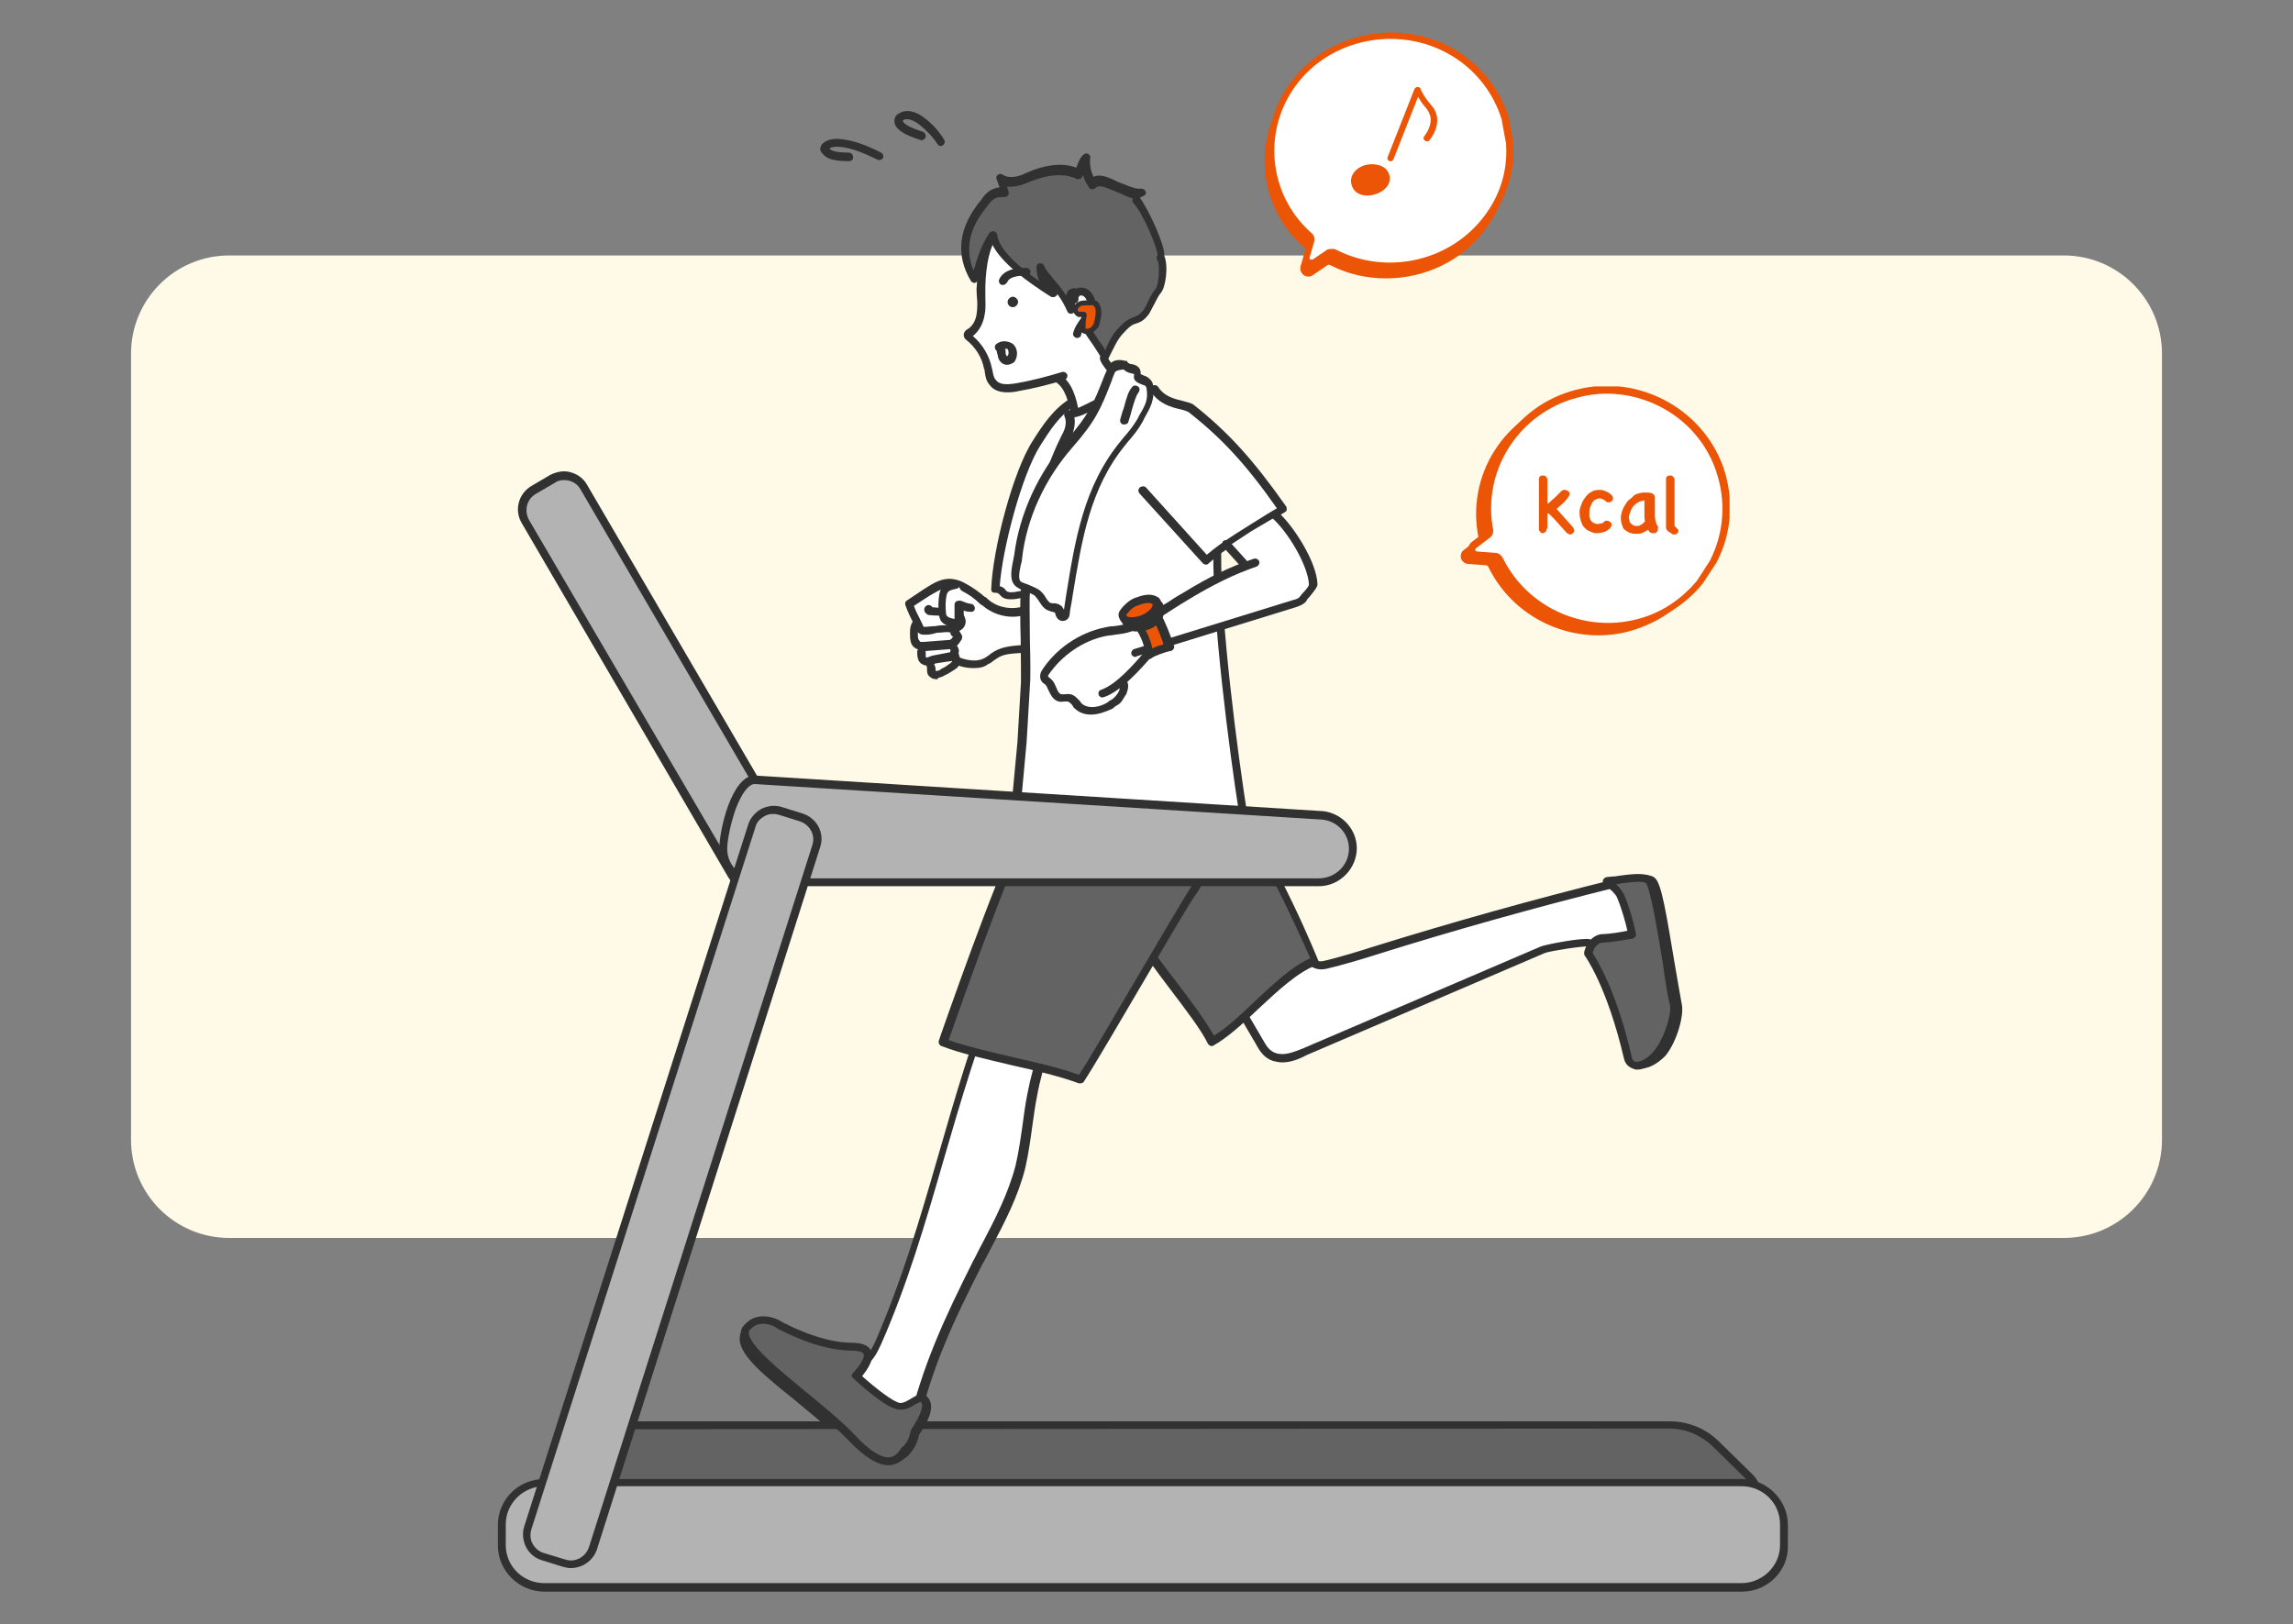 <?xml version="1.0" encoding="utf-8"?>
<!-- Generator: Adobe Illustrator 28.3.0, SVG Export Plug-In . SVG Version: 6.00 Build 0)  -->
<svg version="1.1" id="レイヤー_1" xmlns="http://www.w3.org/2000/svg" xmlns:xlink="http://www.w3.org/1999/xlink" x="0px"
	 y="0px" viewBox="0 0 350 248" style="enable-background:new 0 0 350 248;" xml:space="preserve">
<rect x="0" y="0" width="350" height="248" fill="#808080" stroke="none"/>
<style type="text/css">
	.st0{fill:#FFFAE7;}
	.st1{clip-path:url(#SVGID_00000036933374285042589620000016015956184880143258_);}
	.st2{fill:#FFFFFF;}
	.st3{fill:#313131;}
	.st4{fill:#636363;}
	.st5{fill:#EB5505;}
	.st6{fill:#B3B3B3;}
	.st7{clip-path:url(#SVGID_00000123429709561190961480000005653749016506860977_);}
	.st8{clip-path:url(#SVGID_00000001655568064777550030000011859349759534564261_);}
</style>
<path class="st0" d="M35,39h280c8.3,0,15,6.7,15,15v120c0,8.3-6.7,15-15,15H35c-8.3,0-15-6.7-15-15V54C20,45.7,26.7,39,35,39z"/>
<g>
	<defs>
		<rect id="SVGID_1_" x="76" y="17" width="197" height="226"/>
	</defs>
	<clipPath id="SVGID_00000136386663972277123540000004939993467321673108_">
		<use xlink:href="#SVGID_1_"  style="overflow:visible;"/>
	</clipPath>
	<g style="clip-path:url(#SVGID_00000136386663972277123540000004939993467321673108_);">
		<path class="st2" d="M145.9,100c1.5,0.6,3.3,0.9,4.7,0.1c0.5-0.3,0.9-0.6,1.3-0.9c1.1-0.7,2.5-0.8,3.9-0.9l5.1-0.1l-0.5-5.7
			l-4.5,0.9c-2,0.4-4.2-0.2-5.7-1.6l-0.1-0.2c-0.9-0.8-1.9-1.5-2.9-2.1c-0.6-0.3-1.1-0.5-1.8-0.6c-1.4-0.2-2.7,0.7-3.9,1.4
			c-0.9,0.6-1.8,1.2-2.7,1.8c0.4,1.1,0.9,2.1,1.4,3.1c0.1,0.2,0.2,0.8,0.4,0.9c0.2,0.1,0.4,0.1,0.5,0.1c1.2,0.1,2.3-0.4,3.5-0.3
			c0.5,0,0.9,0,1.3-0.1c0.4-0.2,0.8-0.5,0.8-1c0-0.5-0.4-0.9-0.9-1c-0.5-0.2-1-0.1-1.4-0.1c-0.9,0-1.7,0-2.6-0.1
			c-0.1-0.2-0.1-0.5-0.2-0.7"/>
		<path class="st2" d="M142,100.7c0.2,0.4,0,0.9,0.3,1.2c0.2,0.2,0.5,0.3,0.7,0.2c0.3-0.1,0.5-0.2,0.7-0.3c0.4-0.3,0.8-0.5,1.2-0.8
			c0.2-0.1,0.3-0.3,0.4-0.4c0.2-0.3,0.2-0.7,0-0.9l-0.9-1.1L142,100.7L142,100.7z"/>
		<path class="st2" d="M139.9,95.1c-0.4,0.4-0.4,1-0.4,1.6c0,0.3,0,0.7,0.1,1c0.1,0.3,0.3,0.6,0.7,0.8c0.2,0.1,0.5,0.1,0.8,0.1
			c1.3-0.1,2.6-0.2,3.9-0.3c0.1,0,0.2,0,0.3-0.1c0.1-0.1,0.8-0.5,0.9-0.7l0.1-0.4c-0.1-0.5-0.3-0.5-0.6-0.6c-0.5-0.1-1,0-1.5,0.1
			c-0.8,0.1-1.6,0.1-2.3-0.1C141.2,96.4,140.1,96.6,139.9,95.1L139.9,95.1z"/>
		<path class="st2" d="M140.4,99c0,0.3,0,0.5,0,0.8c0.1,0.3,0.2,0.5,0.5,0.6c0.4,0.1,0.9,0,1.4-0.1c0.4-0.1,1.8-0.7,2.1-0.7
			c0.2,0,0.5-0.3,0.6-0.3c0.3-0.3,0.3-0.5,0.3-0.8"/>
		<path class="st2" d="M145.2,89.7c-0.5,0.1-0.9,0.3-1.2,0.7c-0.1,0.2-0.2,0.5-0.2,0.7c-0.1,1-0.2,2-0.1,3c0,0.3,0.1,0.6,0.2,0.9
			c0.3,0.4,0.6,0.6,1.1,0.6c0.1,0,0.5,0,0.5-0.1c0.1-0.1,0.3-0.3,0.3-0.7c0-0.8,0-1.3,0-2.1c0.6,0.3,0.9,0.6,1.5,0.7"/>
		<path class="st2" d="M163.5,61.4c-2.3,1.5-3.9,3.9-5.4,6.2c-3,4.6-6.1,16.6-6.3,22.4c0.6-0.1,1,0.2,1.2,0.5c0.6,0.6,1.5,0.5,3,0.2
			c0.1-0.2,3.3,0.2,3.3,0l6.9-25.7"/>
		<path class="st3" d="M154.3,91.5c-0.6,0-1.2-0.1-1.6-0.6l-0.1-0.1c-0.2-0.2-0.3-0.3-0.6-0.3c-0.2,0-0.4,0-0.5-0.1
			c-0.2-0.1-0.2-0.3-0.2-0.5c0.2-5.9,3.3-18,6.4-22.7c1.4-2.2,3.1-4.8,5.6-6.3c0.3-0.2,0.7-0.1,0.9,0.2c0.2,0.3,0.1,0.7-0.2,0.9
			c-2.3,1.4-3.8,3.8-5.2,6c-2.8,4.4-5.8,15.7-6.2,21.5c0.5,0.1,0.8,0.4,0.9,0.6l0.1,0.1c0.3,0.3,0.9,0.3,2.3,0c0.4-0.2,1-0.1,2.4,0
			c0.2,0,0.5,0,0.7,0l6.8-25.2c0.1-0.3,0.4-0.5,0.8-0.4c0.3,0.1,0.5,0.4,0.4,0.8L160,90.8c0,0.1-0.1,0.2-0.2,0.3
			c-0.2,0.2-0.4,0.2-1.7,0.1c-0.5,0-1.4-0.1-1.7-0.1c-0.1,0-0.1,0-0.2,0.1C155.5,91.4,154.9,91.5,154.3,91.5L154.3,91.5z
			 M158.8,90.5c0,0,0,0.1,0,0.1C158.7,90.6,158.7,90.6,158.8,90.5L158.8,90.5L158.8,90.5z"/>
		<path class="st2" d="M162,58.2l2.5,5l4.2-1.5l1.9-4c-0.2-0.2-2.2-2.4-2.3-3l-2.2-4.1c0.3-1.6,0.5-2.2,0.7-3.8c0.1-0.5,0-1-0.2-1.4
			c-0.3-0.5-0.8-1-1.4-1c-0.6,0-1.2,0.6-1,1.2c0,0,2.3-5.4,1.8-12.8c-0.5-7.4-14,3-14,3c-1.5,1.9-1.9,5.4-1.9,7.9
			c0,1.4,0.2,2.8,0,4.2c-0.2,1.2-0.8,2.5-1.8,3.1c-0.2,0.1-0.2,0.4,0,0.6c1.5,1.2,2.6,2.9,2.9,4.8c0.1,0.7,0.2,1.5,0.6,2.1
			c0.8,1.1,2.5,1,3.8,0.8c2.3-0.4,4.6-1,6.8-1.6c0,0,0.1,0,0.1,0"/>
		<path d="M119,202.6c0,0,5.7,3.2,10.9,3.2c5.1,0,0.6,4.4,0.6,4.4s4.9,4.6,6.6,4.6c1.8,0,3.3-2.4,4-0.6c0.6,1.4-1.7,4.5-1.7,4.5
			s-1.2,2.7-2.3,3.8c-1,1.1-2.3,3.6-8-2.4c-6.3-6.6-19-13.6-15.3-17.3C116.1,200.6,119,202.6,119,202.6L119,202.6z"/>
		<path class="st3" d="M134.9,224.4c-1.5,0-3.4-1.3-6-4c-2-2.1-4.8-4.3-7.4-6.5c-4.6-3.7-8.5-6.8-8.6-9.4c0-0.7,0.2-1.4,0.8-2
			c1.9-1.9,4.5-1,5.6-0.3c0.3,0.2,5.8,3.2,10.7,3.2c1.5,0,2.4,0.4,2.8,1.1c0.5,1.2-0.9,3-1.5,3.7c1.9,1.7,4.9,4.2,6.1,4.2h0
			c0.6,0,1.2-0.4,1.8-0.7c0.6-0.4,1.2-0.7,1.8-0.5c0.3,0.1,0.6,0.4,0.8,0.8c0.6,1.5-1.4,4.4-1.7,4.9c-0.2,0.3-1.3,2.8-2.3,3.8
			c-0.1,0.1-0.2,0.2-0.3,0.3C136.7,223.6,136,224.4,134.9,224.4C134.9,224.4,134.9,224.4,134.9,224.4L134.9,224.4z M116.4,202.2
			c-0.7,0-1.5,0.2-2.2,0.9c-0.4,0.4-0.6,0.8-0.6,1.3c0.1,2.2,4.1,5.4,8.3,8.8c2.7,2.1,5.4,4.3,7.5,6.5c2.4,2.5,4.2,3.8,5.5,3.8
			c0.8,0,1.2-0.5,1.6-1c0.1-0.1,0.2-0.2,0.3-0.3c1-1,2.2-3.6,2.2-3.7c0,0,0-0.1,0-0.1c0.8-1.1,2-3.2,1.6-4.1
			c-0.1-0.2-0.2-0.3-0.3-0.4c-0.2-0.1-0.7,0.2-1.1,0.5c-0.6,0.4-1.4,0.8-2.2,0.8c-1.9,0-6.4-4.3-6.9-4.8c-0.1-0.1-0.1-0.2-0.1-0.3
			c0-0.1,0-0.2,0.1-0.3c0.8-0.8,2-2.3,1.7-3.1c-0.2-0.4-0.9-0.6-2-0.6c-5.2,0-10.8-3.2-11.1-3.3c0,0,0,0,0,0
			C118.7,202.9,117.6,202.2,116.4,202.2L116.4,202.2z"/>
		<path class="st3" d="M140.7,99.2c-0.2,0-0.4,0-0.7-0.1c-0.5-0.2-0.9-0.6-1-1.2c-0.1-0.4-0.1-0.8-0.1-1.2c0-0.5,0-1.4,0.6-2
			c0.2-0.3,0.6-0.3,0.9,0c0.3,0.2,0.3,0.6,0,0.9c-0.2,0.3-0.3,0.8-0.3,1.2c0,0.3,0,0.6,0.1,0.8c0.1,0.2,0.2,0.3,0.3,0.4
			c0.1,0,0.3,0,0.5,0l3.9-0.3c0,0,0,0,0.1,0c0.1-0.1,0.2-0.2,0.3-0.2c0,0,0,0,0-0.1l0.2-0.2c0,0,0,0,0,0c-0.3-0.1-0.5-0.4-0.4-0.7
			c0.1-0.3,0.4-0.6,0.7-0.5c0.5,0.1,0.7,0.4,0.8,0.6c0,0.1,0.1,0.1,0.1,0.2c0.2,0.2,0.2,0.5,0.1,0.8l-0.4,0.6
			c-0.2,0.3-0.6,0.6-0.7,0.7c-0.2,0.1-0.5,0.2-0.6,0.2l-3.9,0.3C140.9,99.2,140.8,99.2,140.7,99.2L140.7,99.2z"/>
		<path class="st3" d="M141.4,101.6c-0.1,0-0.3,0-0.4-0.1c-0.4-0.1-0.8-0.5-0.9-1c-0.1-0.4-0.1-0.7-0.1-1c0-0.3,0.3-0.6,0.7-0.6
			c0.3,0,0.6,0.3,0.6,0.7c0,0.2,0,0.4,0,0.6c0,0.1,0.1,0.2,0.1,0.2c0.1,0,0.3-0.1,0.4-0.1c0.1-0.1,0.3-0.1,0.5-0.2
			c0.5-0.1,2.1-0.4,2.1-0.4c0.1,0,0.3-0.1,0.6-0.1c0,0,0,0,0,0c0-0.1,0.1-0.2,0.1-0.3c-0.2-0.3,0-0.7,0.3-0.8c0.3-0.2,0.7,0,0.8,0.3
			c0.2,0.3,0.2,0.7,0.1,0.9c0.1,0.2,0.1,0.4,0.1,0.6c-0.1,0.3-0.7,0.6-1.7,0.7c-0.5,0.1-1.6,0.2-1.9,0.3c-0.1,0-0.2,0.1-0.3,0.1
			C142,101.5,141.7,101.6,141.4,101.6L141.4,101.6z"/>
		<path class="st3" d="M143,103.7c-0.4,0-0.8-0.1-1.1-0.4c-0.4-0.3-0.4-0.8-0.4-1.1c0-0.1,0-0.2,0-0.3c-0.2-0.3,0-0.7,0.3-0.8
			c0.3-0.1,0.7,0,0.8,0.3c0.1,0.3,0.2,0.5,0.2,0.7c0,0.1,0,0.3,0,0.3c0,0,0.2,0.1,0.3,0c0.2,0,0.4-0.1,0.6-0.3
			c0.5-0.2,0.9-0.5,1.3-0.8c0.1-0.1,0.3-0.2,0.3-0.3c0-0.1,0-0.1,0-0.2c-0.2-0.3-0.2-0.7,0.1-0.9c0.3-0.2,0.7-0.2,0.9,0.1
			c0.4,0.5,0.4,1.2,0,1.7c-0.2,0.3-0.4,0.4-0.7,0.6c-0.5,0.3-0.9,0.6-1.4,0.8c-0.3,0.2-0.6,0.3-1,0.4
			C143.2,103.6,143.1,103.7,143,103.7L143,103.7z"/>
		<path class="st2" d="M150,91.6c-0.9-0.8-1.9-1.5-2.9-2.1c-0.6-0.3-1.1-0.5-1.8-0.6c-1.4-0.2-2.7,0.7-3.9,1.4
			c-0.9,0.6-1.8,1.2-2.7,1.8c0.4,1.1,0.9,2.1,1.4,3.1c0.1,0.2,0.2,0.8,0.4,0.9c0.2,0.1,0.4,0.1,0.5,0.1c1.2,0.1,2.3-0.4,3.5-0.3
			c0.5,0,0.9,0,1.3-0.1c0.4-0.2,0.8-0.5,0.8-1c0-0.5-0.4-1.3-0.9-1.4c-0.5-0.1-1-0.1-1.4-0.1c-0.9,0-1.7,0-2.6-0.1
			c-0.1-0.2-0.1-0.1-0.2-0.3"/>
		<path class="st3" d="M141.4,96.9c-0.1,0-0.2,0-0.3,0c-0.2,0-0.5,0-0.8-0.2c-0.3-0.2-0.4-0.5-0.5-0.9c0-0.1,0-0.2-0.1-0.2
			c-0.6-1-1.1-2.1-1.5-3.2c-0.1-0.3,0-0.6,0.2-0.7l2.7-1.8c1.4-0.9,2.7-1.7,4.3-1.5c0.8,0.1,1.5,0.4,2,0.7c1.1,0.6,2.1,1.3,3.1,2.2
			c0.3,0.2,0.3,0.6,0,0.9c-0.2,0.2-0.6,0.3-0.9,0c-0.8-0.8-1.8-1.5-2.8-2c-0.4-0.2-1-0.5-1.5-0.5c-1.2-0.1-2.3,0.6-3.5,1.3l-2.3,1.5
			c0.3,0.9,0.8,1.7,1.2,2.6c0.1,0.1,0.1,0.3,0.2,0.4c0,0.1,0.1,0.2,0.1,0.2c0.1,0,0.1,0,0.1,0c0.5,0,1.1-0.1,1.6-0.1
			c0.6-0.1,1.2-0.2,1.9-0.1c0.4,0,0.8,0,1.1-0.1c0.2-0.1,0.4-0.3,0.4-0.4c0-0.3-0.3-0.8-0.4-0.9c-0.3-0.1-0.7-0.1-1.1-0.1h-0.1
			c-0.9,0-1.8,0-2.7-0.1c-0.2,0-0.4-0.2-0.5-0.3c-0.2-0.2-0.2-0.3-0.2-0.4c-0.1-0.3,0.1-0.7,0.5-0.8c0.3-0.1,0.6,0.1,0.7,0.3
			c0.7,0.1,1.5,0.1,2.2,0.1h0.1c0.5,0,1,0,1.5,0.1c0.8,0.3,1.3,1.4,1.3,2c0,0.7-0.5,1.3-1.2,1.5c-0.6,0.2-1.1,0.2-1.6,0.1
			c-0.5,0-1,0.1-1.6,0.1C142.4,96.8,141.9,96.9,141.4,96.9L141.4,96.9z"/>
		<path class="st3" d="M148.6,102c-1.2,0-2.2-0.3-2.9-0.6c-0.3-0.1-0.5-0.5-0.3-0.8c0.1-0.3,0.5-0.5,0.8-0.3c0.8,0.3,2.7,1,4.2,0.1
			c0.2-0.1,0.4-0.3,0.6-0.4c0.2-0.2,0.4-0.3,0.7-0.5c1.3-0.8,2.9-0.9,4.2-1l4.5-0.1l-0.4-5.2L156,94c-2.2,0.5-4.6-0.2-6.3-1.8
			c-0.3-0.2-0.3-0.6,0-0.9c0.2-0.2,0.6-0.3,0.9,0c1.3,1.3,3.3,1.8,5.1,1.4l4.5-0.9c0.2,0,0.4,0,0.5,0.1c0.1,0.1,0.2,0.3,0.3,0.4
			l0.5,6.6c0,0.2,0,0.3-0.2,0.5c-0.1,0.1-0.3,0.2-0.5,0.2l-5.1,0.1c-1.2,0.1-2.5,0.1-3.5,0.8c-0.2,0.1-0.4,0.3-0.6,0.4
			c-0.2,0.2-0.5,0.4-0.8,0.5C150.2,101.9,149.4,102,148.6,102L148.6,102z"/>
		<path class="st2" d="M146.1,89.2c-0.6,0.1-1.3,0.3-1.6,0.7c-0.2,0.2-0.2,0.5-0.3,0.7c-0.2,1-0.2,2-0.1,3c0,0.3,0.1,0.6,0.3,0.9
			c0.4,0.4,1.1,0.6,1.7,0.6c0.1,0,0.3,0,0.4-0.1c0.1-0.1,0.1-0.2,0.1-0.3c0-0.8,0-1.6,0-2.4c0.7,0.3,0.9,0.4,1.8,0.5"/>
		<path class="st3" d="M146.1,95.8c0,0-0.1,0-0.1,0c-0.7,0-1.6-0.2-2.2-0.8c-0.4-0.4-0.4-0.9-0.5-1.2c-0.1-1.1-0.1-2.1,0.1-3.2
			c0.1-0.3,0.2-0.7,0.4-1c0.5-0.5,1.2-0.7,1.9-0.9c0.3-0.1,0.7,0.1,0.7,0.5c0.1,0.3-0.1,0.7-0.5,0.7c-0.4,0.1-1,0.2-1.2,0.5
			c-0.1,0.1-0.1,0.2-0.2,0.4c-0.2,0.9-0.2,1.9-0.1,2.8c0,0.3,0.1,0.4,0.2,0.5c0.2,0.2,0.6,0.3,1.1,0.4l0-2.2c0-0.2,0.1-0.4,0.3-0.5
			c0.2-0.1,0.4-0.1,0.6-0.1l0.3,0.1c0.5,0.2,0.7,0.3,1.3,0.4c0.3,0,0.6,0.3,0.6,0.7c0,0.3-0.3,0.6-0.7,0.5c-0.5,0-0.8-0.1-1-0.2
			l0,1.5c0,0.1,0,0.6-0.4,0.9C146.6,95.7,146.3,95.8,146.1,95.8z"/>
		<path class="st2" d="M186.3,149.1c2,3.4,3.9,6.7,5.9,10.1c0.5,0.9,1.1,1.9,2.3,2.3c1.5,0.5,3.1-0.1,4.5-0.7
			c12.1-5.2,24.2-10.4,36.4-15.6c0.7-0.3,6.3-1.3,7.1-1c0.5,0.1,0.8,0.5,1.1,0.8c3.6,3.4,2.5,6.8,3.9,11.4c0.5,1.6,1.4,3.4,2,3.2
			c3.1-0.8,5-3.2,5.6-5.6c0.6-2.4,0-2.9-0.3-5.4c-0.4-3.5-2.6-7.2-2.2-10.7c0.1-0.6,0.2-1.2-0.1-1.7c-0.4-1.1,0.2-1.6-1.3-1.7
			c-1.5-0.1-3,0.3-4.5,0.6c-12.5,3.1-24.9,6.6-37.1,10.4c-1.9,0.6-5.4,1.6-7.3,2.1c-2.8,0.6-3.4-2.9-3.9-4.2
			c-4.8,0.5-9.4,1.8-13.4,3.8C185.6,147.9,186.1,148.7,186.3,149.1L186.3,149.1z"/>
		<path class="st3" d="M195.7,162.2c-0.4,0-0.9-0.1-1.3-0.2c-1.4-0.4-2.1-1.5-2.7-2.6l-5.9-10.1c-0.2-0.3-0.5-0.8-0.9-1.4l-0.4-0.6
			c-0.1-0.1-0.1-0.3-0.1-0.5c0-0.2,0.2-0.3,0.3-0.4c4-2.1,8.7-3.4,13.6-3.9c0.3,0,0.6,0.1,0.7,0.4c0.1,0.2,0.1,0.4,0.2,0.7
			c0.6,1.9,1.2,3.5,2.9,3.1c2.2-0.5,6.1-1.7,7.3-2.1c12.2-3.8,24.7-7.3,37.2-10.4c1.4-0.3,3-0.7,4.7-0.6c1.3,0.1,1.6,0.6,1.7,1.4
			c0,0.2,0.1,0.4,0.2,0.7c0.3,0.7,0.2,1.4,0.1,2v0c-0.3,2,0.4,4.2,1.1,6.2c0.4,1.4,0.9,2.9,1.1,4.3c0.1,0.7,0.2,1.2,0.3,1.7
			c0.2,1.2,0.4,2,0,3.9c-0.6,2.4-2.4,5.2-6.1,6.1c-1.4,0.4-2.4-2.7-2.7-3.7c-0.4-1.5-0.6-2.9-0.8-4.2c-0.4-2.6-0.6-4.7-2.9-6.9
			c-0.3-0.3-0.5-0.5-0.9-0.6c-0.7-0.1-5.9,0.7-6.6,1l-36.4,15.6C198.1,161.8,196.9,162.2,195.7,162.2L195.7,162.2z M186,147.3
			L186,147.3c0.4,0.6,0.7,1.1,0.9,1.4l5.9,10.1c0.5,0.9,1,1.7,2,2c1.3,0.4,2.7-0.2,4-0.7l36.4-15.6c0.7-0.3,6.4-1.4,7.5-1.1
			c0.6,0.2,1.1,0.6,1.4,0.9c2.6,2.5,2.9,5,3.2,7.6c0.2,1.3,0.4,2.6,0.8,4c0.5,1.5,1.1,2.6,1.3,2.8c3-0.8,4.6-3.2,5-5.1
			c0.4-1.6,0.2-2.2,0-3.4c-0.1-0.5-0.2-1-0.3-1.8c-0.2-1.3-0.6-2.7-1-4.1c-0.7-2.2-1.4-4.5-1.1-6.8v0c0.1-0.5,0.1-1,0-1.4
			c-0.2-0.4-0.2-0.8-0.2-1c0-0.1,0-0.2,0-0.2c-0.1,0-0.2-0.1-0.5-0.1c-1.5-0.1-3,0.3-4.3,0.6c-12.5,3.1-25,6.6-37.1,10.4
			c-1.2,0.4-5.2,1.6-7.4,2.1c-3,0.7-3.9-2.4-4.4-3.9c0-0.1,0-0.1-0.1-0.2C193.7,144.4,189.6,145.6,186,147.3L186,147.3z"/>
		<path class="st4" d="M185,118c6.7,8.8,12.4,20.8,15.7,28.8c-5.2,2-10.8,9.6-15.7,12.3c-2.8-5.8-15.7-19.3-12.7-21.5
			C177.7,132.6,180.3,122.4,185,118z"/>
		<path class="st3" d="M185,159.7c-0.1,0-0.1,0-0.2,0c-0.2-0.1-0.3-0.2-0.4-0.3c-1-2.1-3.3-5.1-5.8-8.4c-4.7-6.2-7.7-10.5-7.4-12.7
			c0.1-0.5,0.3-0.9,0.6-1.1c2.7-2.5,4.7-6.4,6.6-10.1c1.9-3.7,3.7-7.2,6.1-9.4c0.1-0.1,0.3-0.2,0.5-0.2c0.2,0,0.3,0.1,0.4,0.2
			c7.6,10,13.6,23.5,15.8,28.9c0.1,0.2,0.1,0.3,0,0.5c-0.1,0.2-0.2,0.3-0.4,0.3c-2.8,1.1-5.8,3.9-8.7,6.6c-2.4,2.3-4.7,4.4-7,5.7
			C185.2,159.6,185.1,159.7,185,159.7L185,159.7z M185,118.9c-2,2.1-3.6,5.2-5.3,8.6c-2,3.9-4,7.9-6.9,10.5c0,0,0,0-0.1,0
			c-0.1,0-0.2,0.1-0.2,0.3c-0.3,1.9,3.8,7.4,7.2,11.8c2.3,3,4.4,5.9,5.6,8c2-1.2,4-3.1,6.2-5.2c2.8-2.6,5.6-5.3,8.5-6.6
			C197.6,140.9,192,128.4,185,118.9L185,118.9z"/>
		<path class="st2" d="M153,148.1c-8.5,21.9-11.3,39.4-18.8,56.7c-0.5,1.1-1,2.3-2,2.8c-0.7,0.4-1.6,0.3-2.3,0.2
			c-5.3-0.8-8.5-0.7-12.5-5c-2.9,1.1-2.9,0.2-1.6,3.6c1.3,3.4,4,5.6,6.7,7.2c2.7,1.6,8.3,5.8,9.8,7.3c1.6,1.5,3.9,2.3,5.5,1
			c1.3-1.1,1-1.8,1.4-3.6c2.2-9.8,5.6-16.8,10-25.4c2.4-4.8,5.2-9.4,6.5-14.7c0.9-3.6,1.1-7.3,1.8-10.9c1.8-9.7,6.7-18,11.6-25.1
			c0.8-1.5,1.3-3.4,0.7-5c-0.7-2-2.8-2.7-4.6-2.6c-3,0.2-5.8,2.1-7.9,4.7C155.3,141.7,154.2,145.1,153,148.1L153,148.1z"/>
		<path class="st3" d="M135.9,223.2c-1.5,0-3-0.8-4-1.9c-1.5-1.4-6.9-5.5-9.7-7.2c-2.3-1.4-5.6-3.7-7-7.5c-0.1-0.3-0.2-0.6-0.3-0.9
			c-0.5-1.2-0.7-1.8-0.4-2.3c0.2-0.5,0.7-0.6,1.4-0.8c0.3-0.1,0.8-0.2,1.3-0.4c0.2-0.1,0.5,0,0.7,0.2c3.3,3.6,5.9,3.9,10,4.5
			c0.7,0.1,1.4,0.2,2.2,0.3c0.8,0.1,1.4,0.2,1.9-0.1c0.7-0.4,1.2-1.4,1.7-2.5c3.9-9,6.6-18.1,9.4-27.8c2.6-9,5.3-18.4,9.4-28.9
			c0.2-0.5,0.4-1,0.6-1.5c1-2.6,2-5.5,3.9-7.7c2.4-2.9,5.4-4.7,8.4-4.9c1.9-0.1,4.4,0.6,5.2,3c0.7,2,0,4.1-0.8,5.5c0,0,0,0,0,0.1
			c-4.4,6.4-9.7,15-11.5,24.9c-0.3,1.5-0.5,3-0.7,4.4c-0.3,2.2-0.6,4.4-1.1,6.6c-1.1,4.4-3.2,8.4-5.2,12.2c-0.5,0.9-0.9,1.8-1.4,2.6
			c-4.4,8.7-7.7,15.6-9.9,25.3c-0.1,0.5-0.2,0.9-0.2,1.2c-0.1,1-0.3,1.8-1.4,2.7C137.5,223,136.7,223.2,135.9,223.2L135.9,223.2z
			 M115.6,204.1c0,0.2,0.2,0.7,0.4,1.3c0.1,0.3,0.2,0.5,0.3,0.9c1.3,3.4,4.1,5.5,6.5,6.9c2.7,1.6,8.3,5.7,9.9,7.4
			c1.3,1.3,3.3,2.1,4.7,0.9c0.7-0.6,0.8-1.1,0.9-2c0.1-0.4,0.1-0.8,0.2-1.3c2.3-9.8,5.6-16.8,10-25.6c0.5-0.9,0.9-1.8,1.4-2.7
			c2-3.8,4-7.7,5.1-11.9c0.5-2.1,0.8-4.3,1.1-6.4c0.2-1.5,0.4-3,0.7-4.5c1.9-10.2,7.2-18.9,11.7-25.3c0.5-1,1.2-2.9,0.7-4.5
			c-0.6-1.8-2.5-2.3-4-2.2c-2.6,0.2-5.4,1.8-7.5,4.4c-1.7,2.1-2.7,4.8-3.7,7.4c-0.2,0.5-0.4,1-0.6,1.5c-4,10.4-6.8,19.8-9.4,28.8
			c-2.8,9.7-5.5,18.9-9.5,28c-0.6,1.3-1.2,2.5-2.2,3.1c-0.9,0.5-1.8,0.4-2.7,0.3c-0.8-0.1-1.5-0.2-2.1-0.3c-4-0.6-7-1-10.4-4.6
			c-0.4,0.1-0.7,0.2-1,0.3C116,203.9,115.7,204,115.6,204.1L115.6,204.1z"/>
		<path class="st4" d="M157.9,124c-3.4,4.7-12,29.6-13.9,35.1c6.1,2.3,14.8,3.5,21,5.7c3.1-4.5,15.4-26.2,17.1-28.6
			c0,0,5.4-7.7,3-14.8"/>
		<path class="st3" d="M164.9,165.4c-0.1,0-0.1,0-0.2,0c-3-1.1-6.8-2-10.4-2.8c-3.7-0.9-7.5-1.7-10.6-2.9c-0.3-0.1-0.5-0.5-0.4-0.8
			l0.3-0.9c2.6-7.4,10.5-29.8,13.7-34.3c0.2-0.3,0.6-0.3,0.9-0.1c0.3,0.2,0.4,0.6,0.2,0.9c-2.1,2.9-6.6,14.4-13.5,34l-0.1,0.3
			c2.9,1,6.4,1.8,9.8,2.6c3.5,0.8,7.1,1.6,10.1,2.7c1.7-2.6,5.4-9,9-15.1c3.6-6.1,7-11.9,7.8-13.1c0-0.1,5.2-7.6,2.9-14.3
			c-0.1-0.3,0.1-0.7,0.4-0.8c0.3-0.1,0.7,0.1,0.8,0.4c1,3,0.8,6.7-0.6,10.5c-1.1,2.9-2.4,4.8-2.5,4.9c-0.9,1.2-4.2,6.9-7.8,13
			c-3.8,6.5-7.8,13.3-9.3,15.6C165.3,165.3,165.1,165.4,164.9,165.4L164.9,165.4z"/>
		<path class="st3" d="M153.8,59.9c-1,0-2.1-0.2-2.8-1.2c-0.5-0.6-0.6-1.3-0.7-2c0-0.1,0-0.3-0.1-0.4c-0.3-1.7-1.3-3.3-2.7-4.4
			c-0.3-0.2-0.4-0.5-0.4-0.8c0-0.3,0.2-0.6,0.5-0.8c0.8-0.4,1.4-1.4,1.5-2.6c0.1-0.8,0.1-1.6,0-2.5c0-0.5-0.1-1.1,0-1.6
			c0.1-2.6,0.5-6.2,2.1-8.2c0.2-0.3,0.6-0.3,0.9-0.1c0.3,0.2,0.3,0.6,0.1,0.9c-1.1,1.4-1.7,4.1-1.8,7.5c0,0.5,0,1,0,1.5
			c0,0.9,0.1,1.8-0.1,2.8c-0.2,1.4-0.9,2.6-1.8,3.3c1.5,1.3,2.5,3,2.9,4.9c0,0.1,0.1,0.3,0.1,0.4c0.1,0.6,0.2,1.1,0.5,1.4
			c0.5,0.7,1.5,0.8,3.2,0.5c2.3-0.4,4.6-1,6.9-1.7c0.3-0.1,0.7,0.1,0.8,0.4c0.1,0.3-0.1,0.7-0.4,0.8c-2.3,0.7-4.7,1.3-7,1.7
			C155.1,59.8,154.5,59.9,153.8,59.9z"/>
		<path class="st3" d="M164.1,63.8c-0.3,0-0.6-0.2-0.6-0.5c-0.4-1.9-0.9-4.1-2.4-5c-0.3-0.2-0.4-0.6-0.2-0.9
			c0.2-0.3,0.6-0.4,0.9-0.2c1.9,1.2,2.5,3.6,2.9,5.8c0.1,0.3-0.2,0.7-0.5,0.7C164.2,63.8,164.1,63.8,164.1,63.8L164.1,63.8z"/>
		<path class="st3" d="M170.8,58.3c-0.2,0-0.3-0.1-0.5-0.2c0,0-2.3-2.4-2.4-3.3c-0.1-0.3,0.2-0.7,0.5-0.7c0.3-0.1,0.7,0.2,0.7,0.5
			c0.1,0.4,1.5,2.1,2.1,2.7c0.2,0.2,0.2,0.6,0,0.9C171.1,58.2,170.9,58.3,170.8,58.3L170.8,58.3z"/>
		<path class="st3" d="M153.7,55.7C153.7,55.7,153.7,55.7,153.7,55.7c-0.7,0-1.3-0.6-1.4-1.4c0-0.1,0-0.2-0.1-0.3
			c0-0.3-0.1-0.5-0.2-0.6c-0.2-0.2-0.2-0.6,0-0.8c0.3-0.3,0.8-0.5,1.3-0.5c0.5,0,1.1,0.2,1.4,0.5c0.7,0.7,0.7,1.9,0.1,2.7
			C154.5,55.5,154.1,55.7,153.7,55.7L153.7,55.7z M153.4,53.2c0.1,0.2,0.1,0.4,0.1,0.6c0,0.1,0,0.2,0,0.2c0.1,0.3,0.2,0.4,0.2,0.4
			c0,0,0.1,0,0.1-0.1c0.2-0.2,0.2-0.7,0-1C153.7,53.3,153.5,53.2,153.4,53.2L153.4,53.2z"/>
		<path class="st3" d="M143.6,22.3c-0.2,0-0.4-0.1-0.5-0.3c-0.7-1.1-1.7-2.1-2.8-3c-0.8-0.6-1.9-1.1-2.5-0.6c0,0,0,0,0,0
			c0,0.1,0,0.7,2.7,1.6c0.3,0.1,0.4,0.1,0.5,0.2c0.3,0.2,0.4,0.6,0.2,0.9c-0.2,0.3-0.6,0.4-0.9,0.2c0,0-0.1,0-0.3-0.1
			c-1.2-0.4-4-1.4-3.4-3.2c0.1-0.2,0.2-0.5,0.5-0.6c1.2-0.9,2.9-0.3,4,0.6c1.2,0.9,2.2,2,3,3.3c0.2,0.3,0.1,0.7-0.2,0.9
			C143.8,22.2,143.7,22.3,143.6,22.3L143.6,22.3z"/>
		<path class="st3" d="M129.6,24.6L129.6,24.6c-2.3,0-3.4-0.3-4.1-1.2c-0.1-0.1-0.3-0.4-0.3-0.6c0-0.3,0.1-0.5,0.2-0.7
			c0.5-0.6,1.3-0.9,2.4-0.9c2.4,0.1,4.7,1.1,6.7,2.1c0.3,0.2,0.4,0.5,0.3,0.8c-0.2,0.3-0.5,0.4-0.8,0.3c-1.9-0.9-4-1.9-6.1-2
			c-0.4,0-1,0-1.3,0.3c0.3,0.3,0.9,0.6,3,0.6c0.3,0,0.6,0.3,0.6,0.6C130.3,24.3,130,24.6,129.6,24.6L129.6,24.6z"/>
		<path class="st4" d="M164,44.6c-1.1,1.6,0.1,0.9-0.4,2.8c-1.2-3.1-4.1-5.3-4.5-6.7c-0.1,2,1.1,3.1,1.8,4.2
			c-3.4-2.2-8.7-5.8-9.1-9.2c-1.9,3-1.7,4.3-2.9,6.9c-3.7-6.3,1.1-11.1,1.7-11.9c1.3-1.9,2.7-1.2,3-1.5c0.1-0.1-0.9-2.1-0.8-2
			c1.2,0.8,3,0.3,4-0.1c2.6-1.1,5.5-1.8,8-0.6c0.3-0.6,0.7-1.9,1.2-2.4c-0.1,1.2,0,2.5,1,3.9c1-1,2.5,0,3.8,0.5
			c1.3,0.5,2.5,1.2,3.9,1.1c-0.4,0.1-0.8,0.4-1.1,0.8c1.7,1.9,4.4,8.5,3.8,8.8c0.8,1.3,0.3,4.6-0.2,5.3c-0.6,0.6-1.4,2.5-1.9,3.2
			c-1.2,1.7-1.8,0.8-3.3,2.3c-1.5,1.5-1.6,2-3,4.8c-1-2.1-3.3-4.1-3.6-6.6C165.1,46.1,164.4,44.6,164,44.6L164,44.6z"/>
		<path class="st3" d="M168.8,55.3L168.8,55.3c-0.3,0-0.5-0.1-0.6-0.4c-0.3-0.7-0.9-1.5-1.4-2.3c-1-1.4-2-2.8-2.2-4.5
			c-0.1-0.8-0.2-1.4-0.4-2c0,0.3,0,0.7-0.1,1.3c-0.1,0.3-0.3,0.5-0.6,0.5c-0.3,0-0.5-0.1-0.6-0.4c-0.4-0.9-0.9-1.8-1.5-2.6
			c0,0.1-0.1,0.2-0.2,0.3c-0.2,0.2-0.5,0.2-0.8,0.1c-3.3-2.1-7.6-5.1-9-8.1c-0.6,1.1-0.9,2-1.1,2.9c-0.2,0.8-0.5,1.6-1,2.7
			c-0.1,0.2-0.3,0.3-0.5,0.4c-0.2,0-0.5-0.1-0.6-0.3c-2.4-4-1.9-8.2,1.5-12.3c0.1-0.1,0.2-0.2,0.2-0.3c1-1.4,2-1.6,2.7-1.7
			c-0.1-0.2-0.2-0.4-0.2-0.5c-0.3-0.8-0.5-1.1-0.1-1.4c0.2-0.2,0.5-0.2,0.8,0c1.1,0.7,2.8,0.1,3.3-0.2c3.1-1.4,5.8-1.7,7.9-0.9
			c0.3-0.9,0.6-1.6,1.1-2c0.2-0.2,0.5-0.2,0.7-0.1c0.2,0.1,0.4,0.4,0.3,0.6c-0.1,1.1,0.1,2,0.5,2.9c1-0.5,2.3,0.1,3.2,0.5
			c0.2,0.1,0.4,0.2,0.6,0.3c0.3,0.1,0.5,0.2,0.8,0.3c1,0.4,1.9,0.8,2.7,0.7c0.3,0,0.6,0.2,0.7,0.5c0.1,0.3-0.2,0.6-0.5,0.7
			c-0.1,0-0.3,0.1-0.4,0.2c1.5,2.1,3.9,7.5,3.7,8.8c0.7,1.7,0.2,4.9-0.5,5.7c-0.3,0.3-0.7,1.1-1,1.7c-0.3,0.6-0.6,1.1-0.8,1.5
			c-0.8,1.1-1.4,1.3-2,1.5c-0.4,0.1-0.8,0.3-1.4,0.9c-1.1,1.1-1.4,1.6-2.2,3.2c-0.2,0.4-0.4,0.8-0.7,1.4
			C169.3,55.2,169.1,55.4,168.8,55.3L168.8,55.3z M164,44c1.1,0,1.8,2.6,1.9,4.2c0.1,1.4,1.1,2.6,1.9,3.9c0.3,0.4,0.7,0.9,0.9,1.4
			c0.1-0.1,0.1-0.2,0.1-0.3c0.8-1.7,1.1-2.3,2.4-3.6c0.8-0.8,1.4-1,1.9-1.2c0.5-0.2,0.8-0.3,1.4-1c0.2-0.3,0.5-0.8,0.7-1.3
			c0.4-0.8,0.8-1.6,1.2-2c0.4-0.5,0.8-3.5,0.2-4.5c-0.1-0.2-0.1-0.3,0-0.5c0,0,0-0.1,0.1-0.1c0-1.1-2.2-6.4-3.7-8
			c-0.2-0.2-0.2-0.5-0.1-0.7c0,0,0,0,0,0c-0.6-0.2-1.2-0.4-1.7-0.7c-0.3-0.1-0.5-0.2-0.8-0.3c-0.2-0.1-0.4-0.2-0.7-0.3
			c-1.2-0.5-2-0.8-2.5-0.3c-0.1,0.1-0.3,0.2-0.5,0.2c-0.2,0-0.4-0.1-0.5-0.3c-0.4-0.6-0.7-1.2-0.9-1.9c0,0.1-0.1,0.2-0.1,0.3
			c-0.1,0.2-0.2,0.3-0.4,0.3c-0.2,0.1-0.3,0.1-0.5,0c-1.9-0.9-4.4-0.7-7.5,0.6c-0.6,0.3-1.9,0.7-3.1,0.6c0.3,0.8,0.4,1.1,0.1,1.4
			c-0.3,0.2-0.6,0.2-0.9,0.2c-0.5,0-1.2,0-2,1.1c-0.1,0.1-0.2,0.2-0.3,0.4c-1,1.3-4,4.9-2,9.7c0.2-0.5,0.3-0.9,0.4-1.3
			c0.4-1.2,0.8-2.5,2-4.4c0.1-0.2,0.4-0.3,0.7-0.3c0.3,0.1,0.5,0.3,0.5,0.5c0.3,2.5,3.8,5.3,6.4,7.1c-0.2-0.6-0.4-1.3-0.4-2.1
			c0-0.3,0.2-0.6,0.5-0.6c0.3,0,0.6,0.1,0.7,0.4c0.1,0.5,0.8,1.2,1.4,2c0.6,0.7,1.3,1.5,1.9,2.5c0.1-0.2,0.2-0.5,0.4-0.8
			C163.5,44.1,163.7,44,164,44L164,44z"/>
		<path class="st2" d="M164,45.5c-0.2-0.6,0.4-1.2,1-1.2c0.6,0,1.1,0.4,1.4,1c0.2,0.4,0.3,0.9,0.2,1.4c-0.2,1.6-1.9,2.6-2.2,4.2"/>
		<path class="st3" d="M164.4,51.6c0,0-0.1,0-0.1,0c-0.3-0.1-0.6-0.4-0.5-0.7c0.2-0.9,0.7-1.6,1.2-2.3c0.5-0.6,0.9-1.2,1-1.9
			c0-0.4,0-0.7-0.2-1c-0.2-0.4-0.5-0.6-0.8-0.6c-0.1,0-0.3,0.1-0.3,0.2c0,0-0.1,0.1-0.1,0.2c0.1,0.3-0.1,0.7-0.4,0.8
			c-0.3,0.1-0.7-0.1-0.8-0.4c-0.1-0.4,0-0.9,0.3-1.3c0.3-0.4,0.8-0.7,1.3-0.7c0.8,0,1.5,0.5,1.9,1.3c0.3,0.5,0.4,1.2,0.3,1.8
			c-0.1,1-0.7,1.7-1.2,2.4c-0.4,0.6-0.9,1.2-1,1.8C165,51.4,164.7,51.6,164.4,51.6L164.4,51.6z"/>
		<path class="st3" d="M153.1,43.5c-0.1,0-0.1,0-0.2,0c-0.3-0.1-0.5-0.4-0.4-0.8c0.1-0.2,0.6-1.8,3.9-1.8c0.1,0,0.2,0,0.3,0
			c0.3,0,0.6,0.3,0.6,0.6c0,0.3-0.3,0.6-0.6,0.6c-2.5-0.1-2.9,0.8-2.9,0.9C153.6,43.3,153.4,43.5,153.1,43.5z"/>
		<path class="st3" d="M154.6,46.9c0.4,0,0.8-0.4,0.8-0.8c0-0.4-0.4-0.8-0.8-0.8c-0.4,0-0.8,0.4-0.8,0.8
			C153.8,46.6,154.2,46.9,154.6,46.9z"/>
		<path class="st5" d="M164.8,46.3c-0.3,0.1-0.6,0.4-0.7,0.8c-0.1,0.4,0.1,0.8,0.5,0.9c0.2,0.1,0.5,0,0.8,0c0.3,0-0.1,0.7,0,1.4
			c0,0.4-0.4,1.2,0.5,1.2c0.9,0,1.4-0.9,1.4-0.9s0.8-2.2,0.2-3c-0.1-0.1-0.3-0.4-0.3-0.4C166.7,46.2,165.2,46.2,164.8,46.3
			L164.8,46.3z"/>
		<path class="st3" d="M165.9,51c-0.4,0-0.6-0.1-0.8-0.3c-0.3-0.3-0.2-0.7-0.1-1c0-0.1,0-0.2,0-0.3c0-0.4,0-0.7,0.1-1c0,0,0,0,0,0
			c-0.2,0-0.3,0-0.5,0c-0.5-0.2-0.9-0.8-0.8-1.3c0.1-0.5,0.5-0.9,1-1.1c0.5-0.2,2.1-0.2,2.4-0.1c0.2,0,0.4,0.2,0.6,0.5l0,0.1
			c0.7,0.9,0,3-0.1,3.4C167.6,49.9,167,51,165.9,51L165.9,51z M165.7,50.2c0,0,0.1,0,0.2,0c0.7,0,1-0.7,1-0.7
			c0.3-0.8,0.5-2.2,0.2-2.6l-0.1-0.1c0,0-0.1-0.1-0.1-0.2c-0.5,0-1.7,0-1.9,0.1c-0.2,0.1-0.4,0.3-0.5,0.5c0,0.2,0.1,0.4,0.2,0.4
			c0.1,0,0.2,0,0.4,0c0.1,0,0.1,0,0.2,0c0.2,0,0.3,0,0.4,0.1c0.2,0.2,0.2,0.5,0.1,0.8c0,0.2-0.1,0.5-0.1,0.8c0,0.2,0,0.3,0,0.5
			C165.7,49.9,165.7,50.1,165.7,50.2C165.7,50.2,165.7,50.2,165.7,50.2L165.7,50.2z"/>
		<path class="st2" d="M174.1,74.8c3.2,3.6,6.5,7.2,9.7,10.7c2.9-2.6,8.4-5.7,11.7-7.8c-4.7-6.7-8.4-11-14-15.4
			c-0.9-0.7-4.1-0.5-5.5-2.9l-8.5,1.8c-3.7,2-3.7,1.7-4.8,2c0,0,0.7,1.1-0.2,3c0,0-5.8,10.6-6.4,24.5c-0.1,1.4,0.2,12.6,0.1,14
			l-0.5,8.5c-0.5,5.3-1,10.7-1.5,16c11.6-2.4,23.6-4.1,35.4-4.1c-1.7-10.4-3.8-34.1-3.7-44.6"/>
		<path class="st3" d="M154.4,130c-0.2,0-0.3-0.1-0.4-0.2c-0.1-0.1-0.2-0.3-0.2-0.5l1.5-16l0.5-8.5c0.1-0.7,0-3.9,0-7
			c-0.1-3.3-0.1-6.3,0-7.1c0.7-13.8,6.4-24.6,6.5-24.7c0.7-1.5,0.2-2.3,0.2-2.4c-0.1-0.2-0.1-0.4,0-0.5c0.1-0.2,0.2-0.3,0.4-0.4
			c0.2-0.1,0.4-0.1,0.6-0.1c0.6-0.1,1.2-0.3,4.1-1.8c0.3-0.2,0.7-0.1,0.9,0.2c0.2,0.3,0.1,0.7-0.2,0.8c-2.9,1.6-3.6,1.8-4.3,1.9
			c0.1,0.6,0.1,1.6-0.4,2.8c-0.1,0.1-5.7,10.7-6.4,24.2c-0.1,0.7,0,3.9,0,7c0.1,3.3,0.1,6.3,0,7.1l-0.5,8.5l-1.4,15.2
			c12.8-2.6,23.9-3.9,33.9-3.9c-1.7-10.8-4.1-29.9-4-40.1c0-0.3,0.3-0.6,0.6-0.6c0.3,0,0.6,0.3,0.6,0.6c-0.1,10.3,2.4,29.9,4.1,40.6
			c0,0.2,0,0.4-0.1,0.5c-0.1,0.1-0.3,0.2-0.5,0.2h-0.1c-10.3,0-21.8,1.3-35.2,4C154.5,130,154.5,130,154.4,130L154.4,130z"/>
		<path class="st3" d="M184.1,86.2C184.1,86.2,184.1,86.2,184.1,86.2c-0.2,0-0.4-0.1-0.5-0.2l-9.7-10.7c-0.2-0.3-0.2-0.6,0.1-0.9
			c0.3-0.2,0.7-0.2,0.9,0l9.3,10.3c2.4-2.1,6.2-4.3,9.2-6.2c0.5-0.3,1-0.6,1.5-0.9c-4.7-6.7-8.4-10.7-13.5-14.7
			c-0.2-0.1-0.7-0.3-1.2-0.4c-1.3-0.3-3.3-0.8-4.5-2.7c-0.2-0.3-0.1-0.7,0.2-0.9c0.3-0.2,0.7-0.1,0.9,0.2c0.9,1.4,2.4,1.8,3.7,2.1
			c0.7,0.2,1.3,0.3,1.7,0.6c5.3,4.2,9.1,8.4,14.1,15.5c0.1,0.1,0.1,0.3,0.1,0.5c0,0.2-0.1,0.3-0.3,0.4c-0.6,0.4-1.3,0.8-2.1,1.3
			c-3.2,2-7.2,4.4-9.5,6.5C184.4,86.1,184.3,86.2,184.1,86.2L184.1,86.2z"/>
		<path class="st4" d="M266.9,225.4l-5.1-5c-1.9-1.8-4.4-2.9-7-2.9H92.6c-1.1,0-2.1,0.4-2.8,1.2l-6,6.3c-1.7,1.8-1.3,4.7,0.9,5.9
			l8.9,4.8c0.6,0.3,1.2,0.5,1.8,0.5h163.2c0.9,0,1.7-0.3,2.4-0.8l5.5-4.4C268.4,229.7,268.6,227,266.9,225.4z"/>
		<path class="st3" d="M258.7,236.9H95.5c-0.7,0-1.5-0.2-2.1-0.5l-8.9-4.8c-1.2-0.7-2-1.8-2.2-3.2c-0.2-1.4,0.2-2.7,1.2-3.7l6-6.3
			c0.8-0.9,2-1.4,3.2-1.4h162.2c2.8,0,5.5,1.1,7.5,3.1l5.1,5c0.9,0.9,1.4,2.1,1.3,3.3c-0.1,1.2-0.7,2.4-1.7,3.2l-5.5,4.4
			C260.7,236.5,259.7,236.9,258.7,236.9L258.7,236.9z M92.6,218.2c-0.9,0-1.7,0.4-2.3,1l-6,6.3c-0.7,0.7-1,1.7-0.8,2.6
			c0.2,1,0.7,1.8,1.6,2.3l8.9,4.8c0.5,0.3,1,0.4,1.5,0.4h163.2c0.7,0,1.4-0.2,2-0.7l5.5-4.4c0.7-0.6,1.1-1.4,1.2-2.3
			c0.1-0.9-0.3-1.8-0.9-2.4l-5.1-5c-1.8-1.7-4.1-2.7-6.6-2.7L92.6,218.2L92.6,218.2z"/>
		<path class="st6" d="M84.4,73.1l-2.9,1.7c-1.7,1-2.2,3.1-1.3,4.7l31.7,54.1c1,1.7,3.1,2.2,4.8,1.3l2.9-1.7c1.7-1,2.2-3.1,1.3-4.7
			L89.1,74.4C88.2,72.7,86,72.2,84.4,73.1z"/>
		<path class="st3" d="M114.8,136c-1.4,0-2.8-0.7-3.6-2L79.6,79.8c-1.1-1.9-0.5-4.4,1.5-5.6l2.9-1.7c1-0.5,2.1-0.7,3.1-0.4
			c1.1,0.3,2,1,2.5,1.9l31.6,54.1c0.6,0.9,0.7,2,0.4,3.1c-0.3,1.1-1,1.9-1.9,2.5l-2.9,1.7C116.2,135.8,115.5,136,114.8,136
			L114.8,136z M86.1,73.3c-0.5,0-1,0.1-1.4,0.4l-2.9,1.7c-1.4,0.8-1.8,2.5-1.1,3.9l31.7,54.1c0.8,1.4,2.6,1.8,3.9,1l2.9-1.7
			c0.7-0.4,1.1-1,1.3-1.7c0.2-0.7,0.1-1.5-0.3-2.2L88.6,74.7c-0.4-0.7-1-1.1-1.7-1.3C86.6,73.3,86.3,73.3,86.1,73.3z"/>
		<path class="st6" d="M206.5,129.6c0,2.8-2.3,5.1-5.2,5.1h-85.7c-2.9,0-5.2-2.3-5.2-5.1c0-2.8,2-10.5,4.8-10.5l86.1,5.4
			C204.2,124.4,206.5,126.7,206.5,129.6z"/>
		<path class="st3" d="M201.3,135.3h-85.7c-3.2,0-5.8-2.6-5.8-5.8c0-2.8,1.9-11.1,5.4-11.1l86.1,5.4c3.2,0,5.8,2.6,5.8,5.7
			S204.5,135.3,201.3,135.3z M115.2,119.7c-0.9,0-2,1.4-2.9,3.8c-0.8,2.3-1.3,4.8-1.3,6.1c0,2.5,2,4.5,4.6,4.5h85.7
			c2.5,0,4.6-2,4.6-4.5s-2-4.5-4.6-4.5L115.2,119.7z"/>
		<path class="st6" d="M76.6,232.7v3.2c0,3.5,2.9,6.4,6.5,6.4h182.7c3.6,0,6.5-2.9,6.5-6.4v-3.2c0-3.5-2.9-6.4-6.5-6.4H83.1
			C79.5,226.3,76.6,229.2,76.6,232.7z"/>
		<path class="st3" d="M265.9,243H83.1c-3.9,0-7.1-3.2-7.1-7v-3.2c0-3.9,3.2-7,7.1-7h182.7c3.9,0,7.1,3.2,7.1,7v3.2
			C273,239.8,269.8,243,265.9,243L265.9,243z M83.1,226.9c-3.2,0-5.9,2.6-5.9,5.8v3.2c0,3.2,2.6,5.8,5.9,5.8h182.7
			c3.2,0,5.9-2.6,5.9-5.8v-3.2c0-3.2-2.6-5.8-5.9-5.8H83.1z"/>
		<path class="st6" d="M122.3,124.9l-3.2-1c-1.8-0.6-3.8,0.4-4.4,2.3L80.5,233.3c-0.6,1.8,0.4,3.8,2.3,4.3l3.2,1
			c1.8,0.6,3.8-0.4,4.4-2.3l34.2-107.2C125.2,127.4,124.2,125.4,122.3,124.9z"/>
		<path class="st3" d="M87.1,239.4c-0.4,0-0.8-0.1-1.2-0.2l-3.2-1c-1-0.3-1.9-1-2.4-2c-0.5-1-0.6-2.1-0.3-3.1l34.2-107.2
			c0.3-1,1.1-1.9,2-2.4c1-0.5,2.1-0.6,3.1-0.3l3.2,1c2.2,0.7,3.4,3,2.7,5.1L91.1,236.6C90.5,238.3,88.9,239.4,87.1,239.4L87.1,239.4
			z M86.3,238.1c1.5,0.5,3.1-0.4,3.6-1.9L124,129c0.5-1.5-0.4-3.1-1.9-3.6l-3.2-1c-0.7-0.2-1.5-0.2-2.2,0.2
			c-0.7,0.4-1.2,0.9-1.4,1.7L81.1,233.5c-0.2,0.7-0.2,1.5,0.2,2.2c0.4,0.7,1,1.2,1.7,1.4L86.3,238.1L86.3,238.1z"/>
		<path class="st2" d="M169.7,56.4c-2.2,5.4-2.6,7.1-6.5,11.5c-4.2,4.9-7.1,10.9-7.9,17.3c-0.2,1.5-1,3.7,0.4,4.3
			c0.7,0.3,2.1,0.7,2.6,1.2c0.7,0.7,1.1,1.8,2,2.1c0.4,0.1,0.8,0,1,0.3c0.3,0.3,0.3,1.1,0.8,1.1c0.3,0,0.5-0.2,0.6-0.5
			c1.5-9.5,2.5-18.5,8.6-25.9c0.9-1.1,1.8-2.2,2.5-3.4c1-1.9,1.8-2.9,1.5-5.1c0-0.3-0.2-0.6-0.5-0.8c-0.4-0.3-1.6-0.4-1.5-0.9
			c0.3-1.3-1.2-0.8-1.8-1.6C170.9,55.9,170.1,55.9,169.7,56.4L169.7,56.4z"/>
		<path class="st3" d="M162.2,94.8c0,0-0.1,0-0.1,0c-0.7-0.1-0.9-0.7-1-1c0-0.1-0.1-0.3-0.1-0.3c0,0-0.2,0-0.3-0.1
			c-0.1,0-0.3,0-0.4-0.1c-0.9-0.2-1.3-0.9-1.7-1.5c-0.2-0.3-0.4-0.6-0.6-0.8c-0.3-0.3-1-0.5-1.6-0.8c-0.3-0.1-0.7-0.2-0.9-0.4
			c-1.5-0.7-1.2-2.5-0.9-4c0.1-0.3,0.1-0.7,0.2-1c0.8-6.4,3.7-12.6,8-17.6c3.4-3.9,4.1-5.5,5.8-9.9c0.2-0.4,0.4-0.9,0.6-1.4l0-0.1
			l0.1-0.1c0.5-0.7,1.4-0.9,2.5-0.6l0.2,0l0.1,0.2c0.2,0.2,0.4,0.3,0.7,0.3c0.5,0.1,1.4,0.4,1.3,1.5c0.1,0.1,0.3,0.1,0.4,0.2
			c0.3,0.1,0.6,0.2,0.8,0.4c0.4,0.3,0.7,0.7,0.7,1.2c0.3,2.1-0.4,3.3-1.3,4.9c-0.1,0.2-0.2,0.4-0.3,0.6c-0.6,1.1-1.4,2.1-2.2,3
			l-0.4,0.5c-5.5,6.7-6.7,14.7-8.1,23.2c-0.1,0.8-0.3,1.6-0.4,2.4C163.3,94.4,162.8,94.8,162.2,94.8L162.2,94.8z M170.2,56.8
			c-0.2,0.5-0.4,0.9-0.5,1.3c-1.7,4.4-2.5,6.2-6,10.2c-4.2,4.8-7,10.8-7.7,17c0,0.3-0.1,0.7-0.2,1c-0.3,1.4-0.4,2.4,0.2,2.6
			c0.2,0.1,0.5,0.2,0.8,0.3c0.7,0.3,1.5,0.6,2,1c0.3,0.3,0.6,0.6,0.8,1c0.3,0.5,0.6,0.9,1,0.9c0.1,0,0.2,0,0.3,0
			c0.3,0,0.7,0.1,1.1,0.4c0.2,0.2,0.3,0.4,0.4,0.6c0.1-0.7,0.2-1.3,0.3-2c1.4-8.7,2.7-16.9,8.4-23.8l0.4-0.5
			c0.8-0.9,1.5-1.8,2.1-2.8c0.1-0.2,0.2-0.4,0.3-0.6c0.9-1.5,1.4-2.4,1.1-4.1c0-0.2-0.1-0.3-0.2-0.4c-0.1-0.1-0.3-0.1-0.5-0.2
			c-0.5-0.2-1.4-0.5-1.2-1.4c0-0.1,0-0.1,0-0.2c-0.1,0-0.3-0.1-0.4-0.1c-0.4-0.1-0.8-0.2-1.2-0.6C170.9,56.5,170.5,56.5,170.2,56.8z
			"/>
		<path class="st3" d="M171.6,64.8c-0.1,0-0.1,0-0.2,0c-0.3-0.1-0.5-0.4-0.4-0.8c0.2-0.6,0.3-1.2,0.5-1.6c0.5-1.8,0.7-2.6,1.3-3.3
			c0.2-0.3,0.6-0.3,0.9-0.1c0.3,0.2,0.3,0.6,0.1,0.9c-0.4,0.5-0.6,1.2-1.1,2.9c-0.1,0.5-0.3,1-0.5,1.7
			C172.1,64.7,171.9,64.8,171.6,64.8L171.6,64.8z"/>
		<path class="st4" d="M119.2,202.3c0,0,5.7,3.2,10.9,3.2c5.1,0,0.6,4.5,0.6,4.5s4.9,4.6,6.6,4.6c1.8,0,3.3-2.4,4-0.6
			c0.6,1.4-1.7,4.5-1.7,4.5s-0.2,1.6-1.2,2.7c-1,1.1-2.6,4.4-8.3-1.7c-5.7-6.1-18.6-13.9-16-16.9
			C116.1,200.2,119.2,202.3,119.2,202.3L119.2,202.3z"/>
		<path class="st3" d="M135.6,223.7c-1.6,0-3.6-1.2-6-3.7c-1.9-2-4.7-4.3-7.4-6.5c-4.8-3.9-8.9-7.3-9.1-9.7
			c-0.1-0.6,0.1-1.1,0.5-1.5c1.9-2.2,4.7-1.2,5.9-0.4c0.4,0.2,5.8,3.1,10.5,3.1c1.6,0,2.6,0.4,3,1.3c0.5,1.3-0.7,2.9-1.4,3.8
			c2,1.8,4.8,4,5.8,4.1h0c0.6,0,1.2-0.4,1.7-0.7c0.7-0.4,1.3-0.8,2-0.5c0.4,0.1,0.7,0.5,0.9,1c0.6,1.6-1.1,4.2-1.7,5
			c-0.1,0.5-0.4,1.8-1.4,2.9c-0.1,0.1-0.2,0.2-0.3,0.4C138,222.6,137.1,223.7,135.6,223.7C135.6,223.7,135.6,223.7,135.6,223.7
			L135.6,223.7z M116.5,202.1c-0.7,0-1.4,0.2-2,0.9c-0.2,0.2-0.2,0.4-0.2,0.6c0.2,1.9,4.7,5.6,8.7,8.9c2.7,2.2,5.5,4.5,7.5,6.6
			c2.1,2.3,3.9,3.4,5.1,3.4c0.9,0,1.5-0.7,1.9-1.3c0.1-0.2,0.2-0.3,0.4-0.4c0.9-0.9,1.1-2.3,1.1-2.3c0-0.1,0.1-0.2,0.1-0.3
			c0.8-1.1,1.9-3.2,1.6-3.9c-0.1-0.2-0.1-0.2-0.1-0.3c-0.1,0-0.6,0.3-0.9,0.4c-0.6,0.4-1.4,0.9-2.4,0.8c-1.9,0-6.2-4-7.1-4.8
			c-0.1-0.1-0.2-0.3-0.2-0.4c0-0.2,0.1-0.3,0.2-0.4c0.8-0.8,1.9-2.3,1.6-2.9c-0.1-0.3-0.8-0.5-1.8-0.5c-5.3,0-10.9-3.2-11.2-3.3
			c0,0,0,0,0,0C118.7,202.8,117.7,202.1,116.5,202.1L116.5,202.1z"/>
		<path d="M243.2,145.6c0,0,0.5-2.3,2.4-2.3c1.2,0,4.4-0.6,4.4-0.6s-0.4-2.7-1.7-5.7c-0.6-1.4-2.4-2.5-2.2-2.5c0.8,0,5.4-1,6.3-0.2
			c1.3,1.1,3.1,16,3.9,18.9c0.4,1.4-0.7,5.4-2.5,7.6c-1.8,2.2-4.1,2.5-4.5,0.9C246.6,150.2,243.2,145.6,243.2,145.6L243.2,145.6z"/>
		<path class="st3" d="M250.7,163.1c-0.2,0-0.3,0-0.5,0c-0.7-0.1-1.1-0.6-1.3-1.3c-2.6-11.2-6-15.9-6-15.9c-0.1-0.1-0.1-0.2-0.1-0.3
			c0.2-0.9,1-2.6,2.8-2.7c0.9,0,3-0.4,3.9-0.5c-0.2-0.9-0.6-3-1.6-5.2c-0.4-0.9-1.3-1.6-1.8-2c-0.3-0.3-0.5-0.4-0.4-0.7
			c0.1-0.2,0.2-0.3,0.4-0.3c0.2,0,0.7-0.1,1.2-0.1c2.5-0.4,4.6-0.6,5.4,0.1c0.9,0.7,1.7,5.6,2.9,12.8c0.5,2.8,0.9,5.3,1.1,6.3
			c0.4,1.6-0.7,5.7-2.5,7.9C253.1,162.3,251.8,163.1,250.7,163.1L250.7,163.1z M243.7,145.5c0.6,0.9,3.6,5.7,6.1,16
			c0.1,0.4,0.3,0.6,0.7,0.7c0.7,0.2,2-0.3,3.1-1.7c1.7-2.2,2.7-6,2.4-7.2c-0.3-1-0.7-3.5-1.1-6.3c-0.7-4.4-1.9-11.7-2.6-12.3
			c-0.5-0.5-3.5,0-4.7,0.1c-0.1,0-0.2,0-0.4,0.1c0.6,0.5,1.3,1.2,1.6,2c1.2,2.9,1.7,5.7,1.7,5.8c0,0.2-0.1,0.4-0.3,0.5
			c-0.1,0-3.2,0.6-4.4,0.6C244.3,143.7,243.8,145,243.7,145.5L243.7,145.5z"/>
		<path class="st4" d="M242.4,145.6c0,0,0.5-2.3,2.3-2.3c1.2,0,4.4-0.6,4.4-0.6s-0.4-2.7-1.7-5.7c-0.6-1.4-2.4-2.5-2.2-2.5
			c0.8,0,5.4-1,6.3-0.2c1.3,1.1,3.1,16,3.9,18.9c0.4,1.4-0.7,5.4-2.5,7.6c-1.8,2.2-4.1,2.5-4.5,0.9
			C245.8,150.2,242.4,145.6,242.4,145.6L242.4,145.6z"/>
		<path class="st3" d="M249.9,163.3c-0.2,0-0.3,0-0.5-0.1c-0.7-0.2-1.3-0.7-1.5-1.5c-2.6-11.2-6-15.8-6-15.8
			c-0.1-0.1-0.1-0.3-0.1-0.5c0.2-1,1.1-2.8,3-2.8c0.8,0,2.7-0.3,3.6-0.5c-0.2-0.9-0.7-2.9-1.5-4.9c-0.3-0.8-1.2-1.5-1.7-1.9
			c-0.3-0.3-0.7-0.5-0.5-1c0.1-0.2,0.4-0.4,0.6-0.4c0.2,0,0.7-0.1,1.2-0.1c2.6-0.4,4.7-0.6,5.6,0.1c0.9,0.7,1.6,4.4,3,12.9
			c0.5,2.8,0.9,5.3,1.1,6.2c0.5,1.8-0.8,6-2.6,8.1C252.4,162.5,251.1,163.3,249.9,163.3z M243.1,145.5c0.7,1.1,3.7,5.9,6,16
			c0.1,0.3,0.2,0.5,0.5,0.6c0.7,0.1,1.9-0.4,2.9-1.7c1.7-2.1,2.7-5.9,2.4-7c-0.3-1-0.7-3.5-1.1-6.4c-0.7-4.3-1.9-11.5-2.6-12.2
			c-0.5-0.4-3.4,0-4.5,0.2c0.5,0.5,1,1.1,1.3,1.8c1.2,3,1.7,5.7,1.7,5.8c0.1,0.3-0.2,0.6-0.5,0.7c-0.1,0-3.2,0.6-4.5,0.6
			C243.7,143.9,243.2,145,243.1,145.5L243.1,145.5z"/>
		<path class="st2" d="M173.4,99.7c8.1-2.5,16.2-5,24.3-7.5c0.5-0.2,1.1-0.4,1.4-0.8c0.2-0.3,1.5-1.7,1.5-2.1
			c-0.1-3.2-3.2-8.4-5.7-10.5l-3.9,2.3l-3.5,2.3l-0.2-0.3l2.7,3"/>
		<path class="st2" d="M191.6,85.9c-3.6,1.3-6.9,2.9-10.7,5.1c-2.5,1.5-5.6,3.9-8.4,4.7c-1.2,0.4-2.5,0.5-3.8,0.7
			c-3.7,0.8-7.1,3.1-9.2,6.3c-0.2,0.4-0.1,0.9,0.3,1.1c0.3,0.2,0.6,0.6,0.7,1c0.3,0.7,0.5,1.5,1.2,1.6c0.5,0.1,0.9-0.1,1.4,0
			c0.6,0.1,0.9,0.8,1.4,1.2c1.2,1.2,3.3,0.8,4.8-0.2c1.4-1,1-0.5,1.9-1.9c0,0,0.7-1.9-0.3-1.4"/>
		<path class="st2" d="M175.9,99.2c-1.9,2.2-4.9,5.7-7.5,6.7L175.9,99.2z"/>
		<path class="st2" d="M173.4,95c1.1,1.5,1.9,3.2,2.1,5c0.5-0.5,2-0.8,2.7-0.9c-0.6-1.9-1.4-3.8-2.3-5.5C175.4,94,174,94.4,173.4,95
			L173.4,95z"/>
		<path class="st2" d="M172.6,94.8c-0.1,0.2,0,0.4,0.1,0.6c0.1,0.2,0.4,0.3,0.6,0.3c1.9,0.2,3.9-1.2,3.6-2.3c0-0.1-0.1-0.2-0.2-0.3
			c-0.8-0.4-1.6-0.1-2.4,0.2C173.5,93.6,172.6,94.7,172.6,94.8L172.6,94.8z"/>
		<path class="st3" d="M173.3,100.3c-0.3,0-0.5-0.2-0.6-0.4c-0.1-0.3,0.1-0.7,0.4-0.8l24.3-7.5c0.5-0.1,0.9-0.3,1-0.5
			c0.1-0.1,0.2-0.3,0.5-0.6c0.3-0.3,0.8-0.9,0.9-1.2c-0.1-2.9-3.2-8.1-5.6-10.2c-0.3-0.2-0.3-0.6-0.1-0.9c0.2-0.3,0.6-0.3,0.9-0.1
			c2.4,2.1,6,7.7,6.1,11.1c0,0.4-0.4,0.9-1.2,1.9c-0.2,0.2-0.4,0.4-0.4,0.5c-0.4,0.7-1.2,0.9-1.7,1.1l-24.3,7.5
			C173.4,100.3,173.3,100.3,173.3,100.3L173.3,100.3z"/>
		<path class="st3" d="M166.5,109.1c-0.9,0-1.8-0.3-2.4-0.9c-0.2-0.1-0.3-0.3-0.4-0.5c-0.2-0.3-0.5-0.5-0.7-0.6c-0.1,0-0.3,0-0.5,0
			c-0.3,0-0.6,0.1-0.9,0c-0.9-0.2-1.3-1.2-1.6-1.8l-0.1-0.2c-0.1-0.3-0.3-0.6-0.5-0.7c-0.7-0.4-0.8-1.3-0.4-2
			c2.1-3.3,5.7-5.8,9.6-6.6c0.5-0.1,0.9-0.2,1.4-0.2c0.8-0.1,1.6-0.2,2.3-0.5c2-0.6,4.2-2.1,6.2-3.3c0.7-0.5,1.4-0.9,2.1-1.3
			c3.9-2.4,7.2-4,10.8-5.2c0.3-0.1,0.7,0.1,0.8,0.4c0.1,0.3-0.1,0.7-0.4,0.8c-3.5,1.2-6.7,2.8-10.5,5.1c-0.7,0.4-1.3,0.8-2.1,1.3
			c-2,1.3-4.3,2.8-6.5,3.5c-0.8,0.3-1.7,0.4-2.5,0.5c-0.4,0.1-0.9,0.1-1.4,0.2c-3.5,0.7-6.8,3-8.8,6c-0.1,0.1,0,0.2,0.1,0.3
			c0.4,0.3,0.8,0.7,1,1.3l0.1,0.2c0.2,0.5,0.4,1,0.8,1.1c0.1,0,0.3,0,0.5,0c0.3,0,0.6-0.1,0.9,0c0.6,0.1,1,0.6,1.4,1
			c0.1,0.1,0.2,0.3,0.3,0.4c1,0.9,2.8,0.6,4-0.2c0.2-0.2,0.4-0.3,0.6-0.4c0.3-0.2,0.6-0.5,0.8-0.8c0.1-0.1,0.2-0.3,0.3-0.5
			c0.1-0.2,0.1-0.3,0.1-0.5c-0.2,0-0.3-0.2-0.4-0.3c-0.2-0.3,0-0.7,0.3-0.8c0.6-0.3,1-0.1,1.1,0c0.4,0.4,0.4,1.1,0,2.1
			c0,0,0,0.1-0.1,0.1c-0.1,0.2-0.2,0.4-0.3,0.5c-0.4,0.7-0.5,0.8-1.2,1.2c-0.1,0.1-0.3,0.2-0.5,0.4
			C168.7,108.7,167.6,109.1,166.5,109.1L166.5,109.1z"/>
		<path class="st3" d="M168.3,106.5c-0.3,0-0.5-0.2-0.6-0.4c-0.1-0.3,0-0.7,0.4-0.8c2.3-0.8,5-3.9,6.8-6l0.4-0.5
			c0.2-0.3,0.6-0.3,0.9-0.1c0.3,0.2,0.3,0.6,0.1,0.9l-0.4,0.5c-2,2.3-4.8,5.4-7.3,6.3C168.4,106.4,168.3,106.5,168.3,106.5z"/>
		<path class="st5" d="M173.3,95c1.1,1.5,1.9,3.2,2.1,5c0.5-0.5,2.3-1.1,3-1.2c-0.6-1.9-1.3-3.4-2.2-5.2
			C175.7,94,173.9,94.4,173.3,95L173.3,95z"/>
		<path class="st3" d="M175.5,100.6c-0.1,0-0.1,0-0.2,0c-0.2-0.1-0.4-0.3-0.4-0.5c-0.2-1.7-0.9-3.4-2-4.7c-0.2-0.3-0.2-0.6,0.1-0.8
			c0.4-0.4,1.2-0.7,2-1c0.4-0.2,0.9-0.3,1.1-0.5c0.2-0.1,0.3-0.1,0.5-0.1c0.2,0,0.3,0.2,0.4,0.3c1,2,1.6,3.5,2.2,5.3
			c0.1,0.2,0,0.4-0.1,0.5c-0.1,0.2-0.3,0.3-0.5,0.3c-0.6,0.1-2.3,0.7-2.7,1C175.8,100.5,175.6,100.6,175.5,100.6L175.5,100.6z
			 M174.2,95.1c0.8,1.2,1.4,2.5,1.7,3.9c0.5-0.3,1.2-0.5,1.7-0.6c-0.4-1.3-0.9-2.5-1.6-3.9c-0.2,0.1-0.5,0.2-0.7,0.3
			C175,94.8,174.6,95,174.2,95.1z"/>
		<path class="st3" d="M173.7,96.4c-0.2,0-0.3,0-0.5,0c-0.2,0-0.8-0.1-1.1-0.6c-0.1-0.1-0.3-0.6-0.2-1.1c0.1-0.4,1.2-1.6,2.1-1.9
			c0.8-0.3,1.9-0.7,2.9-0.2c0.3,0.1,0.5,0.4,0.6,0.7c0.2,0.6,0,1.2-0.5,1.7C176.2,95.9,174.9,96.4,173.7,96.4L173.7,96.4z
			 M173.2,95.1c0,0,0.1,0,0.2,0c1.1,0.1,2.2-0.4,2.6-0.9c0.2-0.2,0.3-0.4,0.3-0.5c-0.5-0.2-1.1,0-1.9,0.3
			C173.9,94.1,173.3,94.8,173.2,95.1C173.1,95,173.1,95.1,173.2,95.1L173.2,95.1z"/>
		<path class="st5" d="M171.7,94.2c-0.1,0.2,0,0.5,0.2,0.7c0.1,0.3,0.5,0.3,0.8,0.4c2.3,0.3,4.7-1.5,4.3-2.8c0-0.1-0.1-0.3-0.3-0.3
			c-0.9-0.4-1.9-0.1-3,0.3C172.8,92.8,171.8,94,171.7,94.2z"/>
		<path class="st3" d="M173.2,96c-0.2,0-0.4,0-0.6,0c-0.2,0-0.9-0.1-1.2-0.7c-0.1-0.2-0.4-0.7-0.2-1.2c0.1-0.4,1.3-1.8,2.4-2.2
			c1.1-0.4,2.3-0.8,3.4-0.2c0.3,0.1,0.5,0.4,0.6,0.7c0.2,0.6,0,1.3-0.6,2C176.3,95.2,174.8,96,173.2,96L173.2,96z M172.4,94.7
			c0,0,0.1,0,0.3,0.1c1.3,0.2,2.7-0.5,3.3-1.2c0.3-0.3,0.4-0.6,0.3-0.8c-0.6-0.3-1.4-0.1-2.4,0.3c-0.7,0.2-1.4,1.1-1.6,1.4
			C172.3,94.4,172.4,94.5,172.4,94.7L172.4,94.7z"/>
		<path class="st5" d="M171.3,93.6c-0.1,0.2,0,0.5,0.2,0.7c0.1,0.3,0.5,0.3,0.8,0.4c2.3,0.3,4.7-1.5,4.3-2.8c0-0.1-0.1-0.3-0.3-0.3
			c-0.9-0.4-1.9-0.1-3,0.3C172.4,92.2,171.4,93.4,171.3,93.6z"/>
		<path class="st3" d="M172.8,95.4c-0.2,0-0.4,0-0.6,0c-0.2,0-0.9-0.1-1.2-0.7c-0.1-0.2-0.4-0.7-0.2-1.2c0.1-0.4,1.3-1.8,2.4-2.2
			c1.1-0.4,2.3-0.8,3.4-0.2c0.3,0.1,0.5,0.4,0.6,0.7c0.2,0.6,0,1.3-0.6,2C175.9,94.6,174.4,95.4,172.8,95.4L172.8,95.4z M172,94.1
			c0,0,0.1,0,0.3,0.1c1.3,0.2,2.7-0.5,3.3-1.2c0.3-0.3,0.4-0.6,0.3-0.8c-0.6-0.3-1.4-0.1-2.4,0.3c-0.7,0.2-1.4,1.1-1.6,1.4
			C171.9,93.8,171.9,93.9,172,94.1L172,94.1z"/>
		<path class="st3" d="M189.9,86.7c-0.2,0-0.3-0.1-0.5-0.2l-2.7-3c-0.2-0.3-0.2-0.6,0-0.9c0.3-0.2,0.7-0.2,0.9,0l2.7,3
			c0.2,0.3,0.2,0.6,0,0.9C190.2,86.7,190.1,86.7,189.9,86.7L189.9,86.7z"/>
	</g>
</g>
<g>
	<defs>
		<rect id="SVGID_00000142870569730945576570000002772600431387470487_" x="193" y="4" width="38" height="40"/>
	</defs>
	<clipPath id="SVGID_00000119814933122658058370000011961255515255542968_">
		<use xlink:href="#SVGID_00000142870569730945576570000002772600431387470487_"  style="overflow:visible;"/>
	</clipPath>
	<g style="clip-path:url(#SVGID_00000119814933122658058370000011961255515255542968_);">
		<path class="st5" d="M226.5,34.7c5.9-8.1,3.7-19.3-4.9-24.8c-7.8-5-18.5-3.3-24.3,3.8c-6.2,7.5-4.9,18.2,2.4,24.3l-0.8,2.9
			c-0.2,0.7,0.6,1.3,1.3,0.9l2.2-1.5c0.3-0.2,0.6-0.2,0.9,0C211.2,44.2,221.2,42,226.5,34.7z"/>
		<path class="st5" d="M211.6,42.5c-2.9,0-5.8-0.6-8.5-2c-0.2-0.1-0.4-0.1-0.5,0l-2.2,1.5c-0.4,0.3-1,0.3-1.4,0
			c-0.4-0.3-0.6-0.8-0.5-1.3l0.8-2.7c-7.4-6.3-8.4-17.1-2.2-24.6c5.9-7.2,16.8-8.9,24.8-3.8c4.2,2.7,7.1,6.8,8,11.6
			c0.9,4.8-0.1,9.7-3.1,13.7C223.3,39.8,217.5,42.5,211.6,42.5L211.6,42.5z M202.9,39.8c0.2,0,0.4,0,0.6,0.1
			c7.9,3.9,17.7,1.6,22.8-5.4c2.8-3.9,3.9-8.5,2.9-13.1c-0.9-4.6-3.7-8.6-7.7-11.2c-7.7-4.9-18.2-3.3-23.9,3.7
			c-6,7.3-4.9,17.7,2.3,23.8c0.1,0.1,0.1,0.2,0.1,0.3l-0.8,2.9c-0.1,0.3,0.1,0.5,0.2,0.5c0.1,0,0.3,0.2,0.6,0l2.2-1.5
			C202.4,39.9,202.6,39.8,202.9,39.8z"/>
		<path class="st2" d="M230.4,21c0,0.4,0.1,0.8,0.1,1.2c0.2,3.7-0.9,7.6-3.3,10.9c-5.3,7.3-15.3,9.5-23.3,5.5
			c-0.3-0.1-0.6-0.1-0.9,0l-2.2,1.5c-0.7,0.4-1.5-0.2-1.3-0.9l0.7-2.4c0.1-0.3,0-0.6-0.3-0.8c-6.9-6.1-8-16.5-2-23.9
			c5.8-7.1,16.5-8.8,24.3-3.8c3.8,2.4,6.3,5.9,7.5,9.8l0.7,3.4"/>
		<path class="st5" d="M212.2,41c-2.9,0-5.8-0.6-8.6-2c-0.1-0.1-0.2-0.1-0.3,0l-2.2,1.5c-0.5,0.3-1.1,0.3-1.6,0
			c-0.5-0.3-0.7-0.9-0.5-1.4l0.7-2.4c0-0.1,0-0.2-0.1-0.3c-7.2-6.4-8.1-17.2-2-24.6c6-7.3,17-9,25-3.9c3.7,2.4,6.5,6,7.7,10.1
			c0,0,0,0,0,0l0.5,2.8c0,0.1,0.1,0.1,0.1,0.2c0,0.1,0,0.2,0,0.3v0c0,0,0,0.1,0,0.1c0,0.2,0,0.5,0.1,0.7c0.2,4-1,7.9-3.4,11.2
			C224,38.3,218.1,41,212.2,41L212.2,41z M203.5,38c0.2,0,0.4,0.1,0.6,0.2c7.8,3.9,17.5,1.6,22.6-5.4c2.3-3.1,3.4-6.8,3.2-10.5
			c0-0.3,0-0.5-0.1-0.8l-0.6-3.3c-1.2-3.9-3.8-7.3-7.3-9.5c-7.6-4.8-18-3.2-23.6,3.7c-5.7,7-4.9,17.2,1.9,23.2
			c0.4,0.3,0.5,0.9,0.4,1.3l-0.7,2.4c-0.1,0.2,0.1,0.3,0.1,0.3c0.1,0,0.2,0.1,0.4,0l2.2-1.5C202.9,38,203.2,38,203.5,38L203.5,38z"
			/>
		<path class="st5" d="M206.5,28.7c-0.8-1.5,0.2-2.9,1.6-3.4c1.3-0.5,3.2-0.2,3.8,1c0.7,1.4-0.2,2.7-1.8,3.3
			C208.8,30.1,207.1,29.9,206.5,28.7z"/>
		<path class="st5" d="M216,14c0.3,0.6,0.7,1.2,1.1,1.8c0.4,0.5,0.9,1,1.1,1.6c0.5,1.1-0.1,2.5-0.8,3.4c-0.4,0.5,0.4,1.1,0.8,0.6
			c0.9-1.1,1.5-2.7,1-4.1c-0.2-0.7-0.7-1.2-1.2-1.8c-0.5-0.6-0.8-1.2-1.2-1.9C216.6,13,215.7,13.4,216,14L216,14z"/>
		<path class="st5" d="M215.9,13.6L211.8,24c-0.2,0.6,0.7,0.9,0.9,0.3l4.1-10.4C217.1,13.4,216.2,13,215.9,13.6z"/>
	</g>
</g>
<g>
	<defs>
		<rect id="SVGID_00000042007726950303538270000012415130358272153771_" x="223" y="59" width="41" height="38"/>
	</defs>
	<clipPath id="SVGID_00000015350101796258013010000013254114404375183003_">
		<use xlink:href="#SVGID_00000042007726950303538270000012415130358272153771_"  style="overflow:visible;"/>
	</clipPath>
	<g style="clip-path:url(#SVGID_00000015350101796258013010000013254114404375183003_);">
		<path class="st5" d="M249.6,95.8c9.7-3.1,15-13.6,11.6-23.2c-3.1-8.7-12.7-13.7-21.7-11.4c-9.6,2.5-15.2,12-13.2,21.2l-2.5,1.9
			c-0.6,0.5-0.3,1.5,0.5,1.5l2.7,0.2c0.3,0,0.6,0.2,0.7,0.5C231.4,94.4,240.8,98.6,249.6,95.8z"/>
		<path class="st5" d="M244,97c-7,0-13.6-3.9-16.8-10.4c-0.1-0.2-0.2-0.3-0.4-0.3l-2.7-0.2c-0.5,0-0.9-0.4-1.1-0.8
			c-0.1-0.5,0-1,0.4-1.3l2.3-1.8c-2-9.6,3.9-18.9,13.5-21.4c9.2-2.4,19,2.7,22.2,11.6c1.7,4.7,1.4,9.8-0.8,14.3
			c-2.2,4.5-6.1,7.8-11,9.4C247.8,96.7,245.9,97,244,97z M243.9,61c-1.5,0-3,0.2-4.4,0.6c-9.3,2.4-15,11.5-13,20.8
			c0,0.1,0,0.3-0.1,0.4l-2.5,1.9c-0.3,0.2-0.2,0.5-0.2,0.5c0,0.1,0.1,0.3,0.4,0.3l2.7,0.2c0.4,0,0.8,0.3,1,0.7
			c3.8,7.9,13.1,11.9,21.6,9.2c4.6-1.5,8.4-4.7,10.5-9c2.2-4.3,2.4-9.2,0.8-13.8C258.2,65.6,251.3,61,243.9,61z"/>
		<path class="st2" d="M259.4,88.9c-2.1,2.6-5.1,4.7-8.5,5.8c-8.8,2.8-18.1-1.3-22-9.3c-0.1-0.3-0.4-0.5-0.7-0.5l-2.7-0.2
			c-0.8,0-1.1-1-0.5-1.5l2.1-1.6c0.3-0.2,0.4-0.5,0.3-0.8c-1.7-9.1,3.9-18.3,13.3-20.7c9.1-2.3,18.6,2.7,21.7,11.4
			c1.8,4.9,1.3,10-0.9,14.3L259.4,88.9z"/>
		<path class="st5" d="M245.3,96.1c-7,0-13.8-4-16.9-10.5c-0.1-0.1-0.2-0.2-0.3-0.2l-2.7-0.2c-0.6,0-1.1-0.4-1.2-1
			c-0.2-0.6,0-1.1,0.5-1.5l2.1-1.6c0.1-0.1,0.1-0.2,0.1-0.3c-1.8-9.5,4.2-18.9,13.7-21.3c9.3-2.4,19.1,2.7,22.4,11.7
			c1.7,4.9,1.4,10.1-1,14.7c0,0,0,0,0,0l-2.1,3.2c0,0,0,0,0,0c-2.3,2.8-5.3,4.9-8.8,6C249.1,95.8,247.2,96.1,245.3,96.1z
			 M245.2,60.1c-1.5,0-2.9,0.2-4.4,0.6c-8.9,2.3-14.6,11.1-12.9,20.1c0.1,0.5-0.1,1-0.5,1.3l-2.1,1.6c-0.2,0.1-0.1,0.3-0.1,0.3
			c0,0.1,0.1,0.2,0.3,0.2l2.7,0.2c0.5,0,0.9,0.3,1.2,0.8c3.8,7.8,13,11.7,21.3,9.1c3.3-1,6.1-3,8.3-5.6l2-3.1
			c2.2-4.3,2.5-9.2,0.9-13.8C259.4,64.6,252.5,60.1,245.2,60.1z"/>
		<path class="st5" d="M236.1,80.7c0,0.2-0.1,0.4-0.2,0.5c-0.1,0.1-0.3,0.2-0.4,0.2c-0.2,0-0.3,0-0.4-0.2c-0.1-0.1-0.2-0.2-0.2-0.4
			v-7.7c0-0.2,0.1-0.3,0.2-0.4c0.1-0.1,0.3-0.1,0.4-0.1c0.2,0,0.3,0,0.4,0.1c0.1,0.1,0.2,0.2,0.3,0.4v3.8c0.2-0.1,0.4-0.2,0.5-0.4
			c0.2-0.1,0.3-0.3,0.5-0.4c0.2-0.2,0.3-0.3,0.5-0.5c0.2-0.2,0.4-0.4,0.6-0.6c0.1-0.1,0.2-0.1,0.3-0.2c0.1,0,0.2,0,0.3,0
			c0.2,0,0.3,0.1,0.5,0.2c0.1,0.1,0.2,0.2,0.2,0.4c0,0.1-0.1,0.3-0.2,0.5c-0.3,0.4-0.6,0.7-0.9,1c-0.3,0.3-0.6,0.5-0.9,0.8l2.5,2.8
			c0.1,0.2,0.2,0.4,0.2,0.5c0,0.2-0.1,0.3-0.2,0.4c-0.1,0.1-0.3,0.2-0.4,0.2c-0.1,0-0.2,0-0.3-0.1c-0.1,0-0.2-0.1-0.3-0.2l-1-1.1
			c-0.3-0.3-0.5-0.6-0.8-0.9c-0.3-0.3-0.6-0.6-0.9-0.9c0,0-0.1,0-0.1,0c0,0,0,0-0.1,0V80.7L236.1,80.7z"/>
		<path class="st5" d="M244.8,79.7c0.1-0.1,0.2-0.1,0.2-0.2c0.1,0,0.2,0,0.3,0c0.2,0,0.3,0.1,0.5,0.2c0.1,0.1,0.2,0.2,0.2,0.4
			c0,0.2-0.1,0.3-0.2,0.5c-0.3,0.3-0.6,0.5-0.9,0.6c-0.3,0.1-0.7,0.2-1.1,0.2c-0.2,0-0.5,0-0.7-0.1c-0.2-0.1-0.5-0.2-0.7-0.3
			c-0.2-0.1-0.4-0.3-0.6-0.5c-0.2-0.2-0.3-0.4-0.4-0.7v0c-0.2-0.5-0.3-1-0.3-1.6c0-0.4,0.1-0.8,0.3-1.2c0.1-0.4,0.3-0.7,0.6-1.1
			c0.2-0.3,0.5-0.6,0.9-0.8c0.3-0.2,0.7-0.3,1.1-0.3c0.1,0,0.3,0,0.4,0c0.1,0,0.2,0,0.4,0.1c0.3,0.1,0.5,0.2,0.7,0.3
			c0.2,0.1,0.4,0.3,0.6,0.5c0.1,0.2,0.1,0.3,0.1,0.4c0,0.1,0,0.2-0.1,0.3c-0.1,0.1-0.1,0.2-0.2,0.2c-0.1,0-0.2,0.1-0.3,0.1
			c-0.1,0-0.3,0-0.4-0.1c-0.2-0.2-0.4-0.3-0.6-0.4c-0.2-0.1-0.4-0.1-0.5-0.1c-0.2,0-0.4,0.1-0.6,0.2c-0.2,0.1-0.4,0.3-0.5,0.5
			c-0.1,0.2-0.2,0.5-0.3,0.7c-0.1,0.3-0.1,0.6-0.1,0.8c0,0.2,0,0.3,0,0.5c0,0.2,0.1,0.3,0.1,0.4c0.1,0.3,0.3,0.5,0.5,0.6
			c0.2,0.1,0.4,0.2,0.6,0.2c0.2,0,0.3,0,0.5-0.1C244.5,80,244.7,79.8,244.8,79.7L244.8,79.7L244.8,79.7z"/>
		<path class="st5" d="M253,80.6c0.1,0.1,0.1,0.3,0,0.4c0,0.1-0.1,0.2-0.2,0.3c-0.1,0.1-0.2,0.1-0.4,0.1c-0.1,0-0.3,0-0.5-0.1
			c-0.1-0.1-0.1-0.1-0.2-0.2c-0.1-0.1-0.1-0.2-0.2-0.2c-0.3,0.2-0.6,0.4-0.9,0.5c-0.3,0.1-0.6,0.1-0.9,0.1c-0.2,0-0.5,0-0.7-0.1
			c-0.2,0-0.5-0.2-0.7-0.3c-0.4-0.2-0.6-0.5-0.7-0.9c-0.1-0.3-0.2-0.7-0.2-1.1s0.1-0.7,0.2-1.1c0.1-0.3,0.3-0.7,0.5-1
			s0.4-0.6,0.7-0.8c0.3-0.2,0.5-0.5,0.8-0.7c0.1,0,0.2-0.1,0.3-0.1c0.1,0,0.2-0.1,0.4-0.1c0.1,0,0.3-0.1,0.5-0.1c0.2,0,0.3,0,0.5,0
			c0.3,0,0.5,0,0.8,0.1c0.2,0.1,0.4,0.2,0.5,0.5v0.7c0,0.2,0,0.3,0,0.5c0,0.1,0,0.2,0,0.3v0.2c0,0.3,0,0.6,0,1c0,0.3,0,0.7,0.1,1
			c0,0.1,0.1,0.2,0.1,0.4c0.1,0.1,0.1,0.3,0.2,0.4h0c0.1,0.1,0.1,0.2,0.2,0.2S253,80.6,253,80.6L253,80.6z M251.1,79.6
			c-0.1-0.3-0.1-0.6-0.1-1c0-0.3,0-0.7,0-1c0-0.2,0-0.4,0-0.6c0-0.2,0-0.4,0-0.6c-0.2,0-0.3,0.1-0.5,0.1c-0.2,0.1-0.3,0.1-0.3,0.1
			c-0.2,0.1-0.5,0.3-0.7,0.5c-0.2,0.2-0.4,0.4-0.5,0.7c-0.1,0.2-0.2,0.5-0.3,0.8c-0.1,0.3-0.1,0.5,0,0.8c0,0.2,0.1,0.4,0.2,0.5
			c0.1,0.1,0.3,0.2,0.4,0.3c0.2,0.1,0.3,0.1,0.5,0.1s0.4,0,0.5-0.1C250.6,80.1,250.8,79.9,251.1,79.6z"/>
		<path class="st5" d="M255.8,80.5c0.2,0.2,0.4,0.4,0.4,0.5c0,0.1,0,0.2-0.1,0.3c-0.1,0.1-0.1,0.2-0.2,0.2c-0.1,0.1-0.2,0.1-0.3,0.1
			c-0.1,0-0.3,0-0.4-0.1l-0.6-0.4c-0.1-0.1-0.1-0.1-0.2-0.2c0-0.1-0.1-0.2-0.1-0.3v-7.5c0-0.2,0.1-0.3,0.2-0.4
			c0.1-0.1,0.3-0.1,0.4-0.1c0.2,0,0.3,0,0.4,0.1c0.1,0.1,0.2,0.2,0.3,0.4v7.2C255.7,80.4,255.7,80.4,255.8,80.5
			C255.8,80.5,255.8,80.5,255.8,80.5L255.8,80.5z"/>
	</g>
</g>
</svg>
